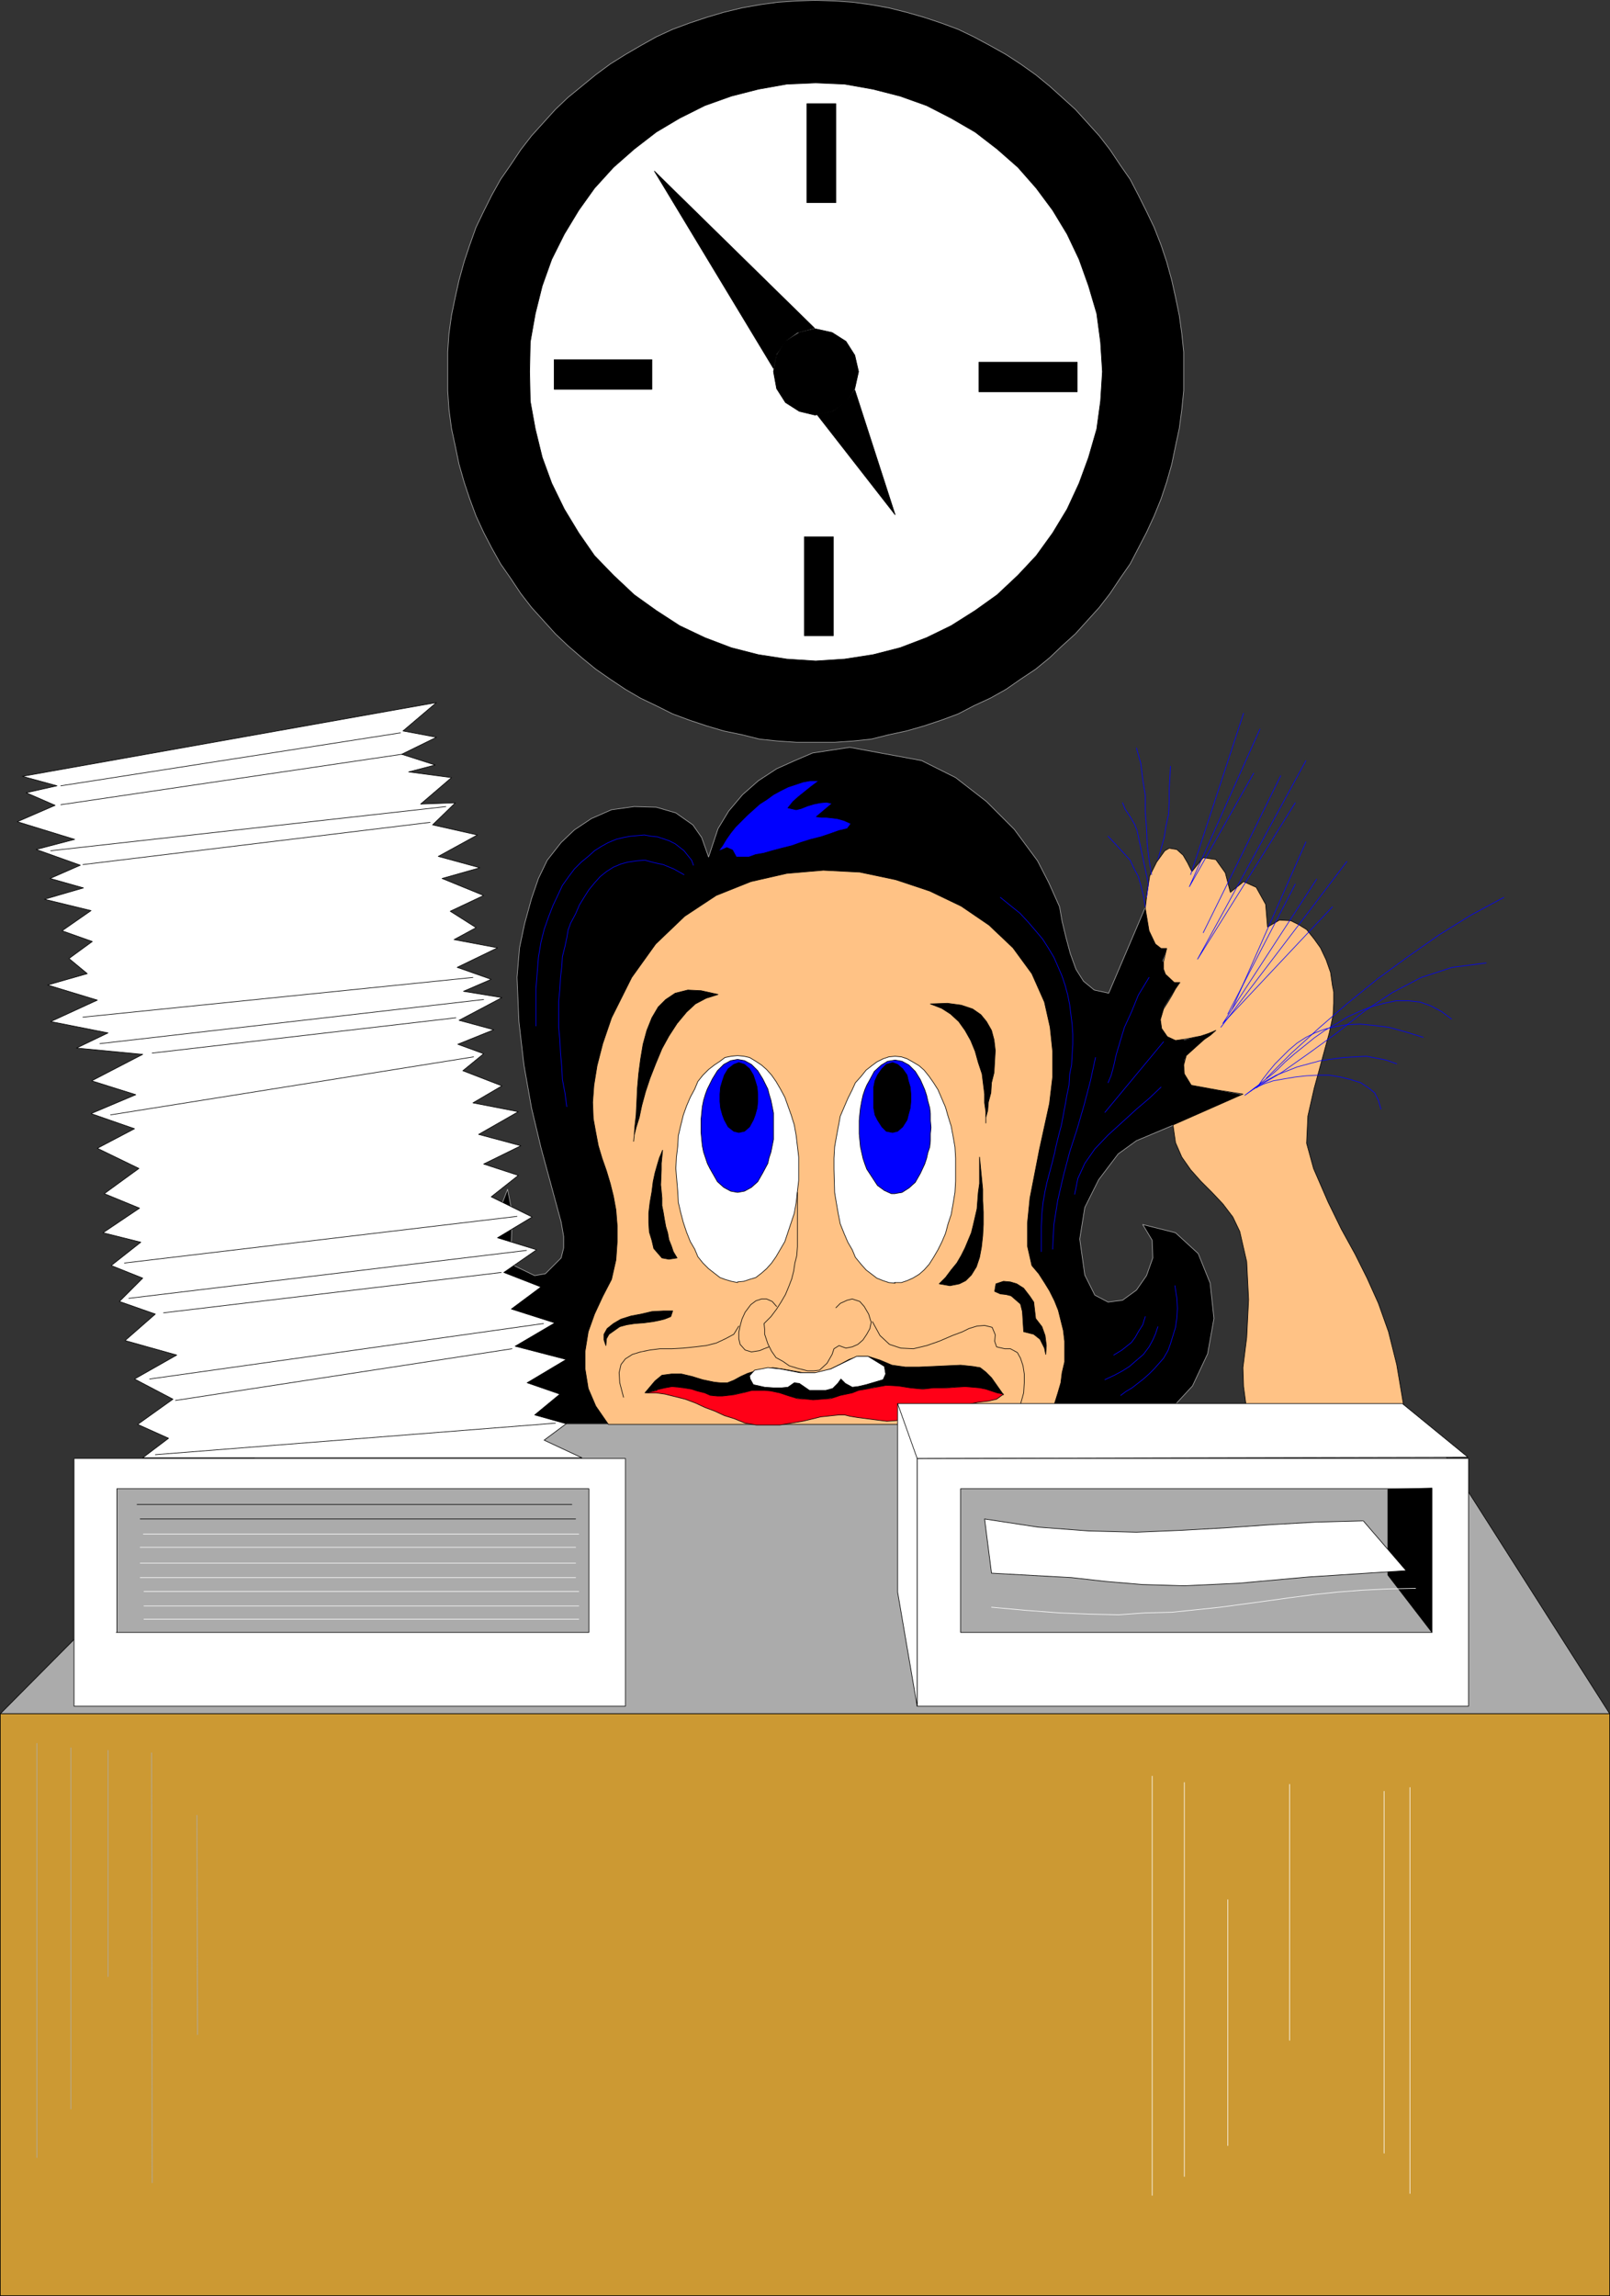 <?xml version="1.0" encoding="UTF-8" standalone="no"?>
<svg
   version="1.0"
   width="109.228mm"
   height="155.711mm"
   id="svg146"
   sodipodi:docname="Deadline Stress.wmf"
   xmlns:inkscape="http://www.inkscape.org/namespaces/inkscape"
   xmlns:sodipodi="http://sodipodi.sourceforge.net/DTD/sodipodi-0.dtd"
   xmlns="http://www.w3.org/2000/svg"
   xmlns:svg="http://www.w3.org/2000/svg">
  <rect width="100%" height="100%" fill="#333333" stroke="none"/>
  <sodipodi:namedview
     id="namedview146"
     pagecolor="#ffffff"
     bordercolor="#000000"
     borderopacity="0.25"
     inkscape:showpageshadow="2"
     inkscape:pageopacity="0.0"
     inkscape:pagecheckerboard="0"
     inkscape:deskcolor="#d1d1d1"
     inkscape:document-units="mm" />
  <defs
     id="defs1">
    <pattern
       id="WMFhbasepattern"
       patternUnits="userSpaceOnUse"
       width="6"
       height="6"
       x="0"
       y="0" />
  </defs>
  <path
     style="fill:#000000;fill-opacity:1;fill-rule:evenodd;stroke:none"
     d="m 119.163,353.642 -2.747,-3.717 -2.424,-4.201 -1.131,-4.686 v -5.817 l 1.131,-5.494 2.1,-5.333 2.747,-3.878 4.039,-4.04 4.686,-4.848 2.585,-6.787 1.131,5.817 v 3.232 l -0.162,4.04 -0.162,3.555 0.808,2.909 5.332,2.585 2.747,-0.485 4.039,-4.04 0.646,-2.585 v -2.909 l -0.646,-3.717 -5.17,-19.068 -2.424,-10.18 -1.939,-10.988 -1.293,-11.15 -0.485,-11.311 0.646,-7.595 1.293,-6.14 1.777,-6.464 1.777,-5.171 2.262,-4.686 3.555,-4.525 3.393,-3.232 4.363,-2.909 5.17,-2.262 5.817,-0.808 5.655,0.162 5.009,1.454 4.363,3.07 2.262,3.232 1.777,5.009 2.424,-7.272 2.747,-4.525 3.555,-4.201 4.039,-3.555 4.686,-3.07 4.686,-2.101 4.524,-1.939 9.533,-1.454 18.42,3.393 8.725,4.363 7.917,6.14 7.109,7.11 5.978,8.08 2.908,5.656 2.747,6.14 0.646,3.717 0.969,4.04 1.131,4.201 1.454,4.04 1.939,3.07 2.747,2.262 3.716,0.808 9.371,-21.976 2.585,7.433 3.07,3.07 -1.131,3.232 4.363,5.494 -4.039,6.464 5.17,8.241 8.402,-2.424 -5.655,4.525 -2.585,2.909 v 3.07 l 1.293,2.585 1.616,1.131 12.118,2.262 -12.118,5.333 -15.35,6.464 -4.686,3.393 -5.009,6.625 -3.555,7.11 -1.293,8.08 1.293,9.211 2.585,5.171 3.393,1.778 3.716,-0.485 3.555,-2.585 2.585,-3.717 1.616,-4.525 -0.162,-4.525 -2.424,-4.04 8.402,2.101 5.817,5.332 3.07,7.595 0.969,9.049 -1.616,9.049 -3.878,8.241 -5.978,6.464 -5.009,3.393 -166.909,-0.162 -5.494,-6.625 -3.232,-4.686 z"
     id="path1" />
  <path
     style="fill:none;stroke:#ababab;stroke-width:0.162px;stroke-linecap:round;stroke-linejoin:round;stroke-miterlimit:4;stroke-dasharray:none;stroke-opacity:1"
     d="m 119.163,353.642 -2.747,-3.717 -2.424,-4.201 -1.131,-4.686 v -5.817 l 1.131,-5.494 2.1,-5.333 2.747,-3.878 4.039,-4.04 4.686,-4.848 2.585,-6.787 1.131,5.817 v 3.232 l -0.162,4.04 -0.162,3.555 0.808,2.909 5.332,2.585 2.747,-0.485 4.039,-4.04 0.646,-2.585 v -2.909 l -0.646,-3.717 -5.17,-19.068 -2.424,-10.18 -1.939,-10.988 -1.293,-11.15 -0.485,-11.311 0.646,-7.595 1.293,-6.14 1.777,-6.464 1.777,-5.171 2.262,-4.686 3.555,-4.525 3.393,-3.232 4.363,-2.909 5.17,-2.262 5.817,-0.808 5.655,0.162 5.009,1.454 4.363,3.07 2.262,3.232 1.777,5.009 2.424,-7.272 2.747,-4.525 3.555,-4.201 4.039,-3.555 4.686,-3.07 4.686,-2.101 4.524,-1.939 9.533,-1.454 18.42,3.393 8.725,4.363 7.917,6.14 7.109,7.11 5.978,8.08 2.908,5.656 2.747,6.14 0.646,3.717 0.969,4.04 1.131,4.201 1.454,4.04 1.939,3.07 2.747,2.262 3.716,0.808 9.371,-21.976 2.585,7.433 3.07,3.07 -1.131,3.232 4.363,5.494 -4.039,6.464 5.17,8.241 8.402,-2.424 -5.655,4.525 -2.585,2.909 v 3.07 l 1.293,2.585 1.616,1.131 12.118,2.262 -12.118,5.333 -15.35,6.464 -4.686,3.393 -5.009,6.625 -3.555,7.11 -1.293,8.08 1.293,9.211 2.585,5.171 3.393,1.778 3.716,-0.485 3.555,-2.585 2.585,-3.717 1.616,-4.525 -0.162,-4.525 -2.424,-4.04 8.402,2.101 5.817,5.332 3.07,7.595 0.969,9.049 -1.616,9.049 -3.878,8.241 -5.978,6.464 -5.009,3.393 -166.909,-0.162 -5.494,-6.625 -3.232,-4.686 v 0"
     id="path2" />
  <path
     style="fill:#000000;fill-opacity:1;fill-rule:evenodd;stroke:none"
     d="m 208.999,190.274 h 5.009 l 4.686,-0.323 4.686,-0.485 4.524,-1.131 4.524,-0.97 4.524,-1.293 4.363,-1.454 4.363,-1.616 4.039,-2.101 4.201,-1.939 4.039,-2.262 3.716,-2.585 3.878,-2.585 3.555,-2.909 3.232,-3.07 3.393,-3.07 3.07,-3.393 3.07,-3.393 2.747,-3.555 2.585,-3.878 2.585,-3.717 2.1,-4.04 2.1,-4.04 1.939,-4.201 1.777,-4.363 1.454,-4.363 1.293,-4.525 0.969,-4.686 0.969,-4.525 0.646,-4.848 0.485,-4.848 v -4.848 -5.009 l -0.485,-4.686 -0.646,-4.686 -0.969,-4.686 -0.969,-4.363 -1.293,-4.686 -1.454,-4.363 -1.777,-4.525 -1.939,-4.04 -2.1,-4.201 -2.1,-4.04 -2.585,-3.717 -2.585,-3.878 -2.747,-3.555 -3.07,-3.393 -3.07,-3.393 -3.393,-3.07 -3.232,-2.909 -3.555,-2.909 -3.878,-2.747 -3.716,-2.424 -4.039,-2.262 -4.201,-2.262 -4.039,-1.939 -4.363,-1.616 -4.363,-1.454 -4.524,-1.293 -4.524,-1.131 -4.524,-0.808 -4.686,-0.646 -4.686,-0.323 -5.009,-0.162 -4.686,0.162 -4.847,0.323 -4.686,0.646 -4.524,0.808 -4.686,1.131 -4.363,1.293 -4.363,1.454 -4.363,1.616 -4.201,1.939 -4.039,2.262 -3.878,2.262 -3.878,2.424 -3.716,2.747 -3.555,2.909 -3.555,2.909 -3.232,3.07 -3.07,3.393 -3.07,3.393 -2.747,3.555 -2.585,3.878 -2.585,3.717 -2.262,4.04 -2.1,4.201 -1.939,4.04 -1.616,4.525 -1.454,4.363 -1.293,4.686 -0.969,4.363 -0.969,4.686 -0.646,4.686 -0.323,4.686 v 5.009 4.848 l 0.323,4.848 0.646,4.848 0.969,4.525 0.969,4.686 1.293,4.525 1.454,4.363 1.616,4.363 1.939,4.201 2.1,4.04 2.262,4.04 2.585,3.717 2.585,3.878 2.747,3.555 3.07,3.393 3.07,3.393 3.232,3.07 3.555,3.07 3.555,2.909 3.716,2.585 3.878,2.585 3.878,2.262 4.039,1.939 4.201,2.101 4.363,1.616 4.363,1.454 4.363,1.293 4.686,0.97 4.524,1.131 4.686,0.485 4.847,0.323 z"
     id="path3" />
  <path
     style="fill:none;stroke:#ababab;stroke-width:0.162px;stroke-linecap:round;stroke-linejoin:round;stroke-miterlimit:4;stroke-dasharray:none;stroke-opacity:1"
     d="m 208.999,190.274 h 5.009 l 4.686,-0.323 4.686,-0.485 4.524,-1.131 4.524,-0.97 4.524,-1.293 4.363,-1.454 4.363,-1.616 4.039,-2.101 4.201,-1.939 4.039,-2.262 3.716,-2.585 3.878,-2.585 3.555,-2.909 3.232,-3.07 3.393,-3.07 3.07,-3.393 3.07,-3.393 2.747,-3.555 2.585,-3.878 2.585,-3.717 2.1,-4.04 2.1,-4.04 1.939,-4.201 1.777,-4.363 1.454,-4.363 1.293,-4.525 0.969,-4.686 0.969,-4.525 0.646,-4.848 0.485,-4.848 v -4.848 -5.009 l -0.485,-4.686 -0.646,-4.686 -0.969,-4.686 -0.969,-4.363 -1.293,-4.686 -1.454,-4.363 -1.777,-4.525 -1.939,-4.04 -2.1,-4.201 -2.1,-4.04 -2.585,-3.717 -2.585,-3.878 -2.747,-3.555 -3.07,-3.393 -3.07,-3.393 -3.393,-3.07 -3.232,-2.909 -3.555,-2.909 -3.878,-2.747 -3.716,-2.424 -4.039,-2.262 -4.201,-2.262 -4.039,-1.939 -4.363,-1.616 -4.363,-1.454 -4.524,-1.293 -4.524,-1.131 -4.524,-0.808 -4.686,-0.646 -4.686,-0.323 -5.009,-0.162 -4.686,0.162 -4.847,0.323 -4.686,0.646 -4.524,0.808 -4.686,1.131 -4.363,1.293 -4.363,1.454 -4.363,1.616 -4.201,1.939 -4.039,2.262 -3.878,2.262 -3.878,2.424 -3.716,2.747 -3.555,2.909 -3.555,2.909 -3.232,3.07 -3.07,3.393 -3.07,3.393 -2.747,3.555 -2.585,3.878 -2.585,3.717 -2.262,4.04 -2.1,4.201 -1.939,4.04 -1.616,4.525 -1.454,4.363 -1.293,4.686 -0.969,4.363 -0.969,4.686 -0.646,4.686 -0.323,4.686 v 5.009 4.848 l 0.323,4.848 0.646,4.848 0.969,4.525 0.969,4.686 1.293,4.525 1.454,4.363 1.616,4.363 1.939,4.201 2.1,4.04 2.262,4.04 2.585,3.717 2.585,3.878 2.747,3.555 3.07,3.393 3.07,3.393 3.232,3.07 3.555,3.07 3.555,2.909 3.716,2.585 3.878,2.585 3.878,2.262 4.039,1.939 4.201,2.101 4.363,1.616 4.363,1.454 4.363,1.293 4.686,0.97 4.524,1.131 4.686,0.485 4.847,0.323 h 4.686 v 0"
     id="path4" />
  <path
     style="fill:#ffffff;fill-opacity:1;fill-rule:evenodd;stroke:none"
     d="m 209.161,169.428 7.433,-0.485 7.271,-1.131 6.948,-1.778 6.786,-2.585 6.301,-3.07 6.14,-3.878 5.655,-4.04 5.332,-5.009 4.686,-5.009 4.201,-5.817 3.716,-6.14 3.07,-6.625 2.424,-6.625 2.1,-7.272 0.969,-7.11 0.485,-7.595 -0.485,-7.595 -0.969,-7.272 -2.1,-7.11 -2.424,-6.787 -3.07,-6.464 -3.716,-6.14 -4.201,-5.656 -4.686,-5.333 -5.332,-4.686 -5.655,-4.363 -6.14,-3.555 -6.301,-3.232 -6.786,-2.424 -6.948,-1.778 -7.271,-1.293 -7.433,-0.323 -7.433,0.323 -7.271,1.293 -6.948,1.778 -6.786,2.424 -6.463,3.232 -5.978,3.555 -5.655,4.363 -5.332,4.686 -4.847,5.333 -4.039,5.656 -3.716,6.14 -3.232,6.464 -2.424,6.787 -1.777,7.11 -1.293,7.272 -0.162,7.595 0.162,7.595 1.293,7.11 1.777,7.272 2.424,6.625 3.232,6.625 3.716,6.14 4.039,5.817 4.847,5.009 5.332,5.009 5.655,4.04 5.978,3.878 6.463,3.07 6.786,2.585 6.948,1.778 7.271,1.131 7.433,0.485 z"
     id="path5" />
  <path
     style="fill:none;stroke:#000000;stroke-width:0.162px;stroke-linecap:round;stroke-linejoin:round;stroke-miterlimit:4;stroke-dasharray:none;stroke-opacity:1"
     d="m 209.161,169.428 7.433,-0.485 7.271,-1.131 6.948,-1.778 6.786,-2.585 6.301,-3.07 6.14,-3.878 5.655,-4.04 5.332,-5.009 4.686,-5.009 4.201,-5.817 3.716,-6.14 3.07,-6.625 2.424,-6.625 2.1,-7.272 0.969,-7.11 0.485,-7.595 -0.485,-7.595 -0.969,-7.272 -2.1,-7.11 -2.424,-6.787 -3.07,-6.464 -3.716,-6.14 -4.201,-5.656 -4.686,-5.333 -5.332,-4.686 -5.655,-4.363 -6.14,-3.555 -6.301,-3.232 -6.786,-2.424 -6.948,-1.778 -7.271,-1.293 -7.433,-0.323 -7.433,0.323 -7.271,1.293 -6.948,1.778 -6.786,2.424 -6.463,3.232 -5.978,3.555 -5.655,4.363 -5.332,4.686 -4.847,5.333 -4.039,5.656 -3.716,6.14 -3.232,6.464 -2.424,6.787 -1.777,7.11 -1.293,7.272 -0.162,7.595 0.162,7.595 1.293,7.11 1.777,7.272 2.424,6.625 3.232,6.625 3.716,6.14 4.039,5.817 4.847,5.009 5.332,5.009 5.655,4.04 5.978,3.878 6.463,3.07 6.786,2.585 6.948,1.778 7.271,1.131 7.433,0.485 v 0"
     id="path6" />
  <path
     style="fill:#000000;fill-opacity:1;fill-rule:evenodd;stroke:none"
     d="m 206.899,26.582 h 7.433 v 25.37 h -7.433 z"
     id="path7" />
  <path
     style="fill:none;stroke:#000000;stroke-width:0.162px;stroke-linecap:round;stroke-linejoin:round;stroke-miterlimit:4;stroke-dasharray:none;stroke-opacity:1"
     d="m 206.899,26.582 h 7.433 v 25.37 h -7.433 v -25.37 0"
     id="path8" />
  <path
     style="fill:#000000;fill-opacity:1;fill-rule:evenodd;stroke:none"
     d="m 206.253,137.595 h 7.433 v 25.37 h -7.433 z"
     id="path9" />
  <path
     style="fill:none;stroke:#000000;stroke-width:0.162px;stroke-linecap:round;stroke-linejoin:round;stroke-miterlimit:4;stroke-dasharray:none;stroke-opacity:1"
     d="m 206.253,137.595 h 7.433 v 25.37 h -7.433 v -25.37 0"
     id="path10" />
  <path
     style="fill:#000000;fill-opacity:1;fill-rule:evenodd;stroke:none"
     d="m 167.151,99.783 v -7.595 h -25.044 v 7.595 h 25.044 z"
     id="path11" />
  <path
     style="fill:none;stroke:#000000;stroke-width:0.162px;stroke-linecap:round;stroke-linejoin:round;stroke-miterlimit:4;stroke-dasharray:none;stroke-opacity:1"
     d="m 167.151,99.783 v -7.595 h -25.044 v 7.595 h 25.044 v 0"
     id="path12" />
  <path
     style="fill:#000000;fill-opacity:1;fill-rule:evenodd;stroke:none"
     d="m 276.215,100.429 v -7.595 h -25.206 v 7.595 h 25.206 z"
     id="path13" />
  <path
     style="fill:none;stroke:#000000;stroke-width:0.162px;stroke-linecap:round;stroke-linejoin:round;stroke-miterlimit:4;stroke-dasharray:none;stroke-opacity:1"
     d="m 276.215,100.429 v -7.595 h -25.206 v 7.595 h 25.206 v 0"
     id="path14" />
  <path
     style="fill:#000000;fill-opacity:1;fill-rule:evenodd;stroke:none"
     d="m 208.999,106.408 4.363,-0.97 3.555,-2.262 2.262,-3.555 0.969,-4.363 -0.969,-4.201 -2.262,-3.555 -3.555,-2.262 -4.363,-0.97 -4.039,0.97 -3.555,2.262 -2.262,3.555 -0.808,4.201 0.808,4.363 2.262,3.555 3.555,2.262 z"
     id="path15" />
  <path
     style="fill:none;stroke:#000000;stroke-width:0.162px;stroke-linecap:round;stroke-linejoin:round;stroke-miterlimit:4;stroke-dasharray:none;stroke-opacity:1"
     d="m 208.999,106.408 4.363,-0.97 3.555,-2.262 2.262,-3.555 0.969,-4.363 -0.969,-4.201 -2.262,-3.555 -3.555,-2.262 -4.363,-0.97 -4.039,0.97 -3.555,2.262 -2.262,3.555 -0.808,4.201 0.808,4.363 2.262,3.555 3.555,2.262 4.039,0.97 v 0"
     id="path16" />
  <path
     style="fill:#000000;fill-opacity:1;fill-rule:evenodd;stroke:none"
     d="m 209.484,106.246 20.036,25.693 -10.341,-31.995 -2.262,3.07 -3.393,2.424 -2.262,0.485 -1.777,0.323 z"
     id="path17" />
  <path
     style="fill:none;stroke:#000000;stroke-width:0.162px;stroke-linecap:round;stroke-linejoin:round;stroke-miterlimit:4;stroke-dasharray:none;stroke-opacity:1"
     d="m 209.484,106.246 20.036,25.693 -10.341,-31.995 -2.262,3.07 -3.393,2.424 -2.262,0.485 -1.777,0.323 v 0"
     id="path18" />
  <path
     style="fill:#000000;fill-opacity:1;fill-rule:evenodd;stroke:none"
     d="m 208.838,84.108 -41.04,-40.236 30.538,50.578 0.808,-3.717 2.585,-3.555 2.747,-1.939 z"
     id="path19" />
  <path
     style="fill:none;stroke:#000000;stroke-width:0.162px;stroke-linecap:round;stroke-linejoin:round;stroke-miterlimit:4;stroke-dasharray:none;stroke-opacity:1"
     d="m 208.838,84.108 -41.04,-40.236 30.538,50.578 0.808,-3.717 2.585,-3.555 2.747,-1.939 4.363,-1.131 v 0"
     id="path20" />
  <path
     style="fill:none;stroke:#000000;stroke-width:0.162px;stroke-linecap:round;stroke-linejoin:round;stroke-miterlimit:4;stroke-dasharray:none;stroke-opacity:1"
     d="m 208.999,180.093 4.201,-0.162 4.039,-0.323 3.878,-0.485 7.756,-1.616 3.716,-1.293 3.716,-1.293 3.878,-1.454 3.393,-1.778 3.393,-1.778 3.393,-2.101 3.232,-2.262 3.07,-2.262 3.07,-2.585 2.908,-2.585 2.908,-3.07 2.585,-2.909 2.424,-2.909 2.424,-3.232 2.1,-3.393 2.1,-3.393 2.1,-3.555 1.616,-3.717 1.939,-3.717 1.293,-3.878 1.293,-3.878 0.969,-4.04 0.969,-4.04 0.646,-4.201 0.485,-4.363 0.323,-4.201 0.323,-4.363 -0.323,-4.201 -0.323,-4.363 -0.485,-4.363 -0.646,-4.04 -0.969,-4.04 -0.969,-4.201 -1.293,-3.717 -1.293,-3.878 -1.939,-3.717 -1.616,-3.555 -2.1,-3.717 -2.1,-3.393 -2.1,-3.393 -2.424,-3.232 -2.424,-3.07 -2.585,-2.909 -2.908,-2.909 -2.908,-2.585 -3.07,-2.585 -3.07,-2.424 -3.232,-2.101 -3.393,-2.262 -3.393,-1.616 -3.393,-1.939 -3.878,-1.454 -3.716,-1.293 -3.716,-1.131 -3.716,-0.97 -7.917,-1.293 -4.039,-0.323 -4.201,-0.162 -3.878,0.162 -4.201,0.323 -3.878,0.646 -3.878,0.646 -4.039,0.97 -3.716,1.131 -3.716,1.293 -3.555,1.454 -3.555,1.939 -3.555,1.616 -3.232,2.262 -3.232,2.101 -3.232,2.424 -3.07,2.585 -2.908,2.585 -2.585,2.909 -2.747,2.909 -2.585,3.07 -2.424,3.232 -2.262,3.393 -2.1,3.393 -1.939,3.717 -1.616,3.555 -1.616,3.717 -1.454,3.878 -1.293,3.717 -0.969,4.201 -0.969,4.04 -0.969,4.04 -0.323,4.363 -0.323,4.363 v 4.201 4.363 l 0.323,4.201 0.323,4.363 0.969,4.201 0.969,4.04 0.969,4.04 1.293,3.878 1.454,3.878 1.616,3.717 1.616,3.717 1.939,3.555 2.1,3.393 2.262,3.393 2.424,3.232 2.585,2.909 2.747,2.909 2.585,3.07 2.908,2.585 3.07,2.585 3.232,2.262 3.232,2.262 3.232,2.101 3.555,1.778 3.555,1.778 3.555,1.454 3.716,1.293 3.716,1.293 4.039,0.97 3.878,0.646 3.878,0.485 4.201,0.323 3.878,0.162"
     id="path21" />
  <path
     style="fill:#ababab;fill-opacity:1;fill-rule:evenodd;stroke:none"
     d="m 73.921,364.954 h 291.484 l 47.342,74.332 H 0.081 Z"
     id="path22" />
  <path
     style="fill:none;stroke:#000000;stroke-width:0.162px;stroke-linecap:round;stroke-linejoin:round;stroke-miterlimit:4;stroke-dasharray:none;stroke-opacity:1"
     d="m 73.921,364.954 h 291.484 l 47.342,74.332 H 0.081 L 73.921,364.954 v 0"
     id="path23" />
  <path
     style="fill:#cc9933;fill-opacity:1;fill-rule:evenodd;stroke:none"
     d="M 0.081,439.285 H 412.748 v 149.149 H 0.081 v -149.149 z"
     id="path24" />
  <path
     style="fill:none;stroke:#000000;stroke-width:0.162px;stroke-linecap:round;stroke-linejoin:round;stroke-miterlimit:4;stroke-dasharray:none;stroke-opacity:1"
     d="M 0.081,439.285 H 412.748 v 149.149 H 0.081 v -149.149 0"
     id="path25" />
  <path
     style="fill:none;stroke:#ababab;stroke-width:0.162px;stroke-linecap:round;stroke-linejoin:round;stroke-miterlimit:4;stroke-dasharray:none;stroke-opacity:1"
     d="M 9.452,446.88 V 553.046"
     id="path26" />
  <path
     style="fill:none;stroke:#ababab;stroke-width:0.162px;stroke-linecap:round;stroke-linejoin:round;stroke-miterlimit:4;stroke-dasharray:none;stroke-opacity:1"
     d="m 18.177,448.011 v 92.592"
     id="path27" />
  <path
     style="fill:none;stroke:#ababab;stroke-width:0.162px;stroke-linecap:round;stroke-linejoin:round;stroke-miterlimit:4;stroke-dasharray:none;stroke-opacity:1"
     d="m 27.71,448.658 v 58.011"
     id="path28" />
  <path
     style="fill:none;stroke:#ababab;stroke-width:0.162px;stroke-linecap:round;stroke-linejoin:round;stroke-miterlimit:4;stroke-dasharray:none;stroke-opacity:1"
     d="m 38.859,449.304 0.162,110.205"
     id="path29" />
  <path
     style="fill:none;stroke:#ababab;stroke-width:0.162px;stroke-linecap:round;stroke-linejoin:round;stroke-miterlimit:4;stroke-dasharray:none;stroke-opacity:1"
     d="m 50.493,465.302 0.162,56.234"
     id="path30" />
  <path
     style="fill:#ffc285;fill-opacity:1;fill-rule:evenodd;stroke:none"
     d="m 264.582,324.394 -1.131,-5.009 v -5.817 l 0.646,-6.464 2.424,-12.443 2.585,-11.796 0.808,-6.787 v -6.625 l -0.646,-6.14 -1.454,-6.464 -3.232,-7.272 -4.847,-6.625 -6.14,-5.817 -7.109,-4.848 -8.079,-3.878 -8.725,-2.909 -9.21,-1.939 -9.371,-0.485 -9.371,0.808 -9.21,2.101 -8.887,3.555 -8.079,5.333 -7.433,7.11 -6.14,8.564 -5.17,10.342 -2.262,6.625 -1.454,5.656 -0.808,5.009 -0.323,4.363 0.162,4.201 0.646,3.555 0.646,3.393 0.969,3.232 1.131,3.232 0.969,3.232 0.808,3.232 0.646,3.555 0.323,4.04 v 4.04 l -0.323,4.686 -1.131,5.009 -2.262,4.363 -2.1,4.525 -1.616,4.525 -0.808,5.009 v 4.525 l 0.808,5.009 1.939,4.525 3.232,4.686 h 111.973 l 1.293,-2.747 1.131,-2.585 0.808,-2.585 0.808,-2.747 0.323,-2.585 0.646,-2.747 v -2.747 -2.585 l -0.323,-2.747 -0.646,-2.585 -0.646,-2.585 -0.969,-2.424 -1.293,-2.585 -1.293,-2.101 -1.454,-2.262 -1.777,-2.101 z"
     id="path31" />
  <path
     style="fill:none;stroke:#000000;stroke-width:0.162px;stroke-linecap:round;stroke-linejoin:round;stroke-miterlimit:4;stroke-dasharray:none;stroke-opacity:1"
     d="m 264.582,324.394 -1.131,-5.009 v -5.817 l 0.646,-6.464 2.424,-12.443 2.585,-11.796 0.808,-6.787 v -6.625 l -0.646,-6.14 -1.454,-6.464 -3.232,-7.272 -4.847,-6.625 -6.14,-5.817 -7.109,-4.848 -8.079,-3.878 -8.725,-2.909 -9.21,-1.939 -9.371,-0.485 -9.371,0.808 -9.21,2.101 -8.887,3.555 -8.079,5.333 -7.433,7.11 -6.14,8.564 -5.17,10.342 -2.262,6.625 -1.454,5.656 -0.808,5.009 -0.323,4.363 0.162,4.201 0.646,3.555 0.646,3.393 0.969,3.232 1.131,3.232 0.969,3.232 0.808,3.232 0.646,3.555 0.323,4.04 v 4.04 l -0.323,4.686 -1.131,5.009 -2.262,4.363 -2.1,4.525 -1.616,4.525 -0.808,5.009 v 4.525 l 0.808,5.009 1.939,4.525 3.232,4.686 h 111.973 l 1.293,-2.747 1.131,-2.585 0.808,-2.585 0.808,-2.747 0.323,-2.585 0.646,-2.747 v -2.747 -2.585 l -0.323,-2.747 -0.646,-2.585 -0.646,-2.585 -0.969,-2.424 -1.293,-2.585 -1.293,-2.101 -1.454,-2.262 -1.777,-2.101 v 0"
     id="path32" />
  <path
     style="fill:#ffffff;fill-opacity:1;fill-rule:evenodd;stroke:none"
     d="m 189.126,328.596 1.616,-0.162 1.454,-0.485 1.616,-0.485 1.454,-1.131 1.293,-1.131 1.293,-1.454 1.131,-1.616 1.131,-1.939 1.131,-1.939 0.808,-2.424 0.808,-2.424 0.808,-2.424 0.485,-2.747 0.323,-2.909 0.323,-2.747 v -5.979 l -0.323,-2.747 -0.323,-2.747 -0.485,-2.747 -0.808,-2.585 -0.808,-2.262 -0.808,-2.262 -1.131,-2.101 -1.131,-1.939 -1.131,-1.616 -1.293,-1.454 -1.293,-1.131 -1.454,-0.97 -1.616,-0.97 -1.454,-0.323 -1.616,-0.162 -1.616,0.162 -1.616,0.323 -1.293,0.97 -1.454,0.97 -1.454,1.131 -1.454,1.454 -1.293,1.616 -0.808,1.939 -1.131,2.101 -0.969,2.262 -0.808,2.262 -0.646,2.585 -0.646,2.747 -0.162,2.747 -0.323,2.747 -0.162,2.909 0.485,5.817 0.162,2.909 0.646,2.747 0.646,2.424 0.808,2.424 0.969,2.424 1.131,1.939 0.808,1.939 1.293,1.616 1.454,1.454 1.454,1.131 1.454,1.131 1.293,0.485 1.616,0.485 1.616,0.323 v 0 z"
     id="path33" />
  <path
     style="fill:none;stroke:#000000;stroke-width:0.162px;stroke-linecap:round;stroke-linejoin:round;stroke-miterlimit:4;stroke-dasharray:none;stroke-opacity:1"
     d="m 189.126,328.596 1.616,-0.162 1.454,-0.485 1.616,-0.485 1.454,-1.131 1.293,-1.131 1.293,-1.454 1.131,-1.616 1.131,-1.939 1.131,-1.939 0.808,-2.424 0.808,-2.424 0.808,-2.424 0.485,-2.747 0.323,-2.909 0.323,-2.747 v -5.979 l -0.323,-2.747 -0.323,-2.747 -0.485,-2.747 -0.808,-2.585 -0.808,-2.262 -0.808,-2.262 -1.131,-2.101 -1.131,-1.939 -1.131,-1.616 -1.293,-1.454 -1.293,-1.131 -1.454,-0.97 -1.616,-0.97 -1.454,-0.323 -1.616,-0.162 -1.616,0.162 -1.616,0.323 -1.293,0.97 -1.454,0.97 -1.454,1.131 -1.454,1.454 -1.293,1.616 -0.808,1.939 -1.131,2.101 -0.969,2.262 -0.808,2.262 -0.646,2.585 -0.646,2.747 -0.162,2.747 -0.323,2.747 -0.162,2.909 0.485,5.817 0.162,2.909 0.646,2.747 0.646,2.424 0.808,2.424 0.969,2.424 1.131,1.939 0.808,1.939 1.293,1.616 1.454,1.454 1.454,1.131 1.454,1.131 1.293,0.485 1.616,0.485 1.616,0.323 v 0"
     id="path34" />
  <path
     style="fill:#0000ff;fill-opacity:1;fill-rule:evenodd;stroke:none"
     d="m 189.126,305.65 1.777,-0.323 1.777,-0.97 1.616,-1.454 1.293,-2.262 1.293,-2.424 0.323,-1.454 0.485,-1.454 0.323,-1.616 0.323,-1.616 v -1.778 -1.616 -1.778 -1.616 l -0.323,-1.616 -0.323,-1.616 -0.485,-1.616 -0.323,-1.293 -0.646,-1.293 -0.646,-1.293 -1.293,-2.101 -1.616,-1.616 -1.777,-0.97 -1.777,-0.323 -1.777,0.323 -1.777,0.97 -1.616,1.616 -1.293,2.101 -0.646,1.293 -0.646,1.293 -0.485,1.293 -0.485,1.616 -0.323,1.616 -0.162,1.616 -0.162,1.616 v 1.778 1.616 l 0.162,1.778 0.162,1.616 0.323,1.616 0.485,1.454 0.485,1.454 0.646,1.293 1.939,3.393 1.616,1.454 1.777,0.97 z"
     id="path35" />
  <path
     style="fill:none;stroke:#000000;stroke-width:0.162px;stroke-linecap:round;stroke-linejoin:round;stroke-miterlimit:4;stroke-dasharray:none;stroke-opacity:1"
     d="m 189.126,305.65 1.777,-0.323 1.777,-0.97 1.616,-1.454 1.293,-2.262 1.293,-2.424 0.323,-1.454 0.485,-1.454 0.323,-1.616 0.323,-1.616 v -1.778 -1.616 -1.778 -1.616 l -0.323,-1.616 -0.323,-1.616 -0.485,-1.616 -0.323,-1.293 -0.646,-1.293 -0.646,-1.293 -1.293,-2.101 -1.616,-1.616 -1.777,-0.97 -1.777,-0.323 -1.777,0.323 -1.777,0.97 -1.616,1.616 -1.293,2.101 -0.646,1.293 -0.646,1.293 -0.485,1.293 -0.485,1.616 -0.323,1.616 -0.162,1.616 -0.162,1.616 v 1.778 1.616 l 0.162,1.778 0.162,1.616 0.323,1.616 0.485,1.454 0.485,1.454 0.646,1.293 1.939,3.393 1.616,1.454 1.777,0.97 1.777,0.323 v 0"
     id="path36" />
  <path
     style="fill:#000000;fill-opacity:1;fill-rule:evenodd;stroke:none"
     d="m 189.449,290.298 1.454,-0.323 1.293,-1.131 0.969,-1.778 0.485,-1.293 0.485,-1.778 0.162,-1.616 v -1.939 l -0.162,-1.778 -0.485,-1.616 -0.485,-1.454 -0.969,-1.616 -1.293,-1.131 -1.454,-0.485 -1.293,0.485 -1.454,1.131 -0.969,1.616 -0.485,1.454 -0.485,1.616 -0.162,1.778 v 1.939 l 0.162,1.616 0.485,1.778 0.485,1.293 0.969,1.778 1.454,1.131 1.293,0.323 z"
     id="path37" />
  <path
     style="fill:none;stroke:#000000;stroke-width:0.162px;stroke-linecap:round;stroke-linejoin:round;stroke-miterlimit:4;stroke-dasharray:none;stroke-opacity:1"
     d="m 189.449,290.298 1.454,-0.323 1.293,-1.131 0.969,-1.778 0.485,-1.293 0.485,-1.778 0.162,-1.616 v -1.939 l -0.162,-1.778 -0.485,-1.616 -0.485,-1.454 -0.969,-1.616 -1.293,-1.131 -1.454,-0.485 -1.293,0.485 -1.454,1.131 -0.969,1.616 -0.485,1.454 -0.485,1.616 -0.162,1.778 v 1.939 l 0.162,1.616 0.485,1.778 0.485,1.293 0.969,1.778 1.454,1.131 1.293,0.323 v 0"
     id="path38" />
  <path
     style="fill:#ffffff;fill-opacity:1;fill-rule:evenodd;stroke:none"
     d="m 229.358,328.757 h 1.777 l 1.454,-0.485 1.454,-0.646 1.616,-0.97 1.293,-1.131 1.293,-1.454 1.131,-1.778 1.131,-1.939 0.969,-1.939 0.969,-2.262 0.646,-2.424 0.808,-2.424 0.485,-2.747 0.485,-2.909 0.162,-2.909 v -5.817 l -0.162,-2.909 -0.485,-2.747 -0.485,-2.585 -0.808,-2.585 -0.646,-2.262 -0.969,-2.262 -0.969,-2.262 -1.131,-1.778 -1.131,-1.616 -1.293,-1.616 -1.293,-1.131 -1.616,-0.97 -1.454,-0.808 -1.454,-0.485 -1.616,-0.162 -1.616,0.162 -1.454,0.485 -1.616,0.808 -1.293,0.97 -1.454,1.131 -1.293,1.616 -1.454,1.616 -0.808,1.778 -1.131,2.262 -0.969,2.262 -0.969,2.262 -0.485,2.585 -0.485,2.585 -0.485,2.747 -0.162,2.909 v 2.747 l 0.162,5.979 0.485,2.909 0.485,2.747 0.485,2.424 0.969,2.424 0.969,2.262 1.131,1.939 0.808,1.939 1.454,1.778 1.293,1.454 2.747,2.101 1.616,0.646 1.454,0.485 1.616,0.162 v 0 z"
     id="path39" />
  <path
     style="fill:none;stroke:#000000;stroke-width:0.162px;stroke-linecap:round;stroke-linejoin:round;stroke-miterlimit:4;stroke-dasharray:none;stroke-opacity:1"
     d="m 229.358,328.757 h 1.777 l 1.454,-0.485 1.454,-0.646 1.616,-0.97 1.293,-1.131 1.293,-1.454 1.131,-1.778 1.131,-1.939 0.969,-1.939 0.969,-2.262 0.646,-2.424 0.808,-2.424 0.485,-2.747 0.485,-2.909 0.162,-2.909 v -5.817 l -0.162,-2.909 -0.485,-2.747 -0.485,-2.585 -0.808,-2.585 -0.646,-2.262 -0.969,-2.262 -0.969,-2.262 -1.131,-1.778 -1.131,-1.616 -1.293,-1.616 -1.293,-1.131 -1.616,-0.97 -1.454,-0.808 -1.454,-0.485 -1.616,-0.162 -1.616,0.162 -1.454,0.485 -1.616,0.808 -1.293,0.97 -1.454,1.131 -1.293,1.616 -1.454,1.616 -0.808,1.778 -1.131,2.262 -0.969,2.262 -0.969,2.262 -0.485,2.585 -0.485,2.585 -0.485,2.747 -0.162,2.909 v 2.747 l 0.162,5.979 0.485,2.909 0.485,2.747 0.485,2.424 0.969,2.424 0.969,2.262 1.131,1.939 0.808,1.939 1.454,1.778 1.293,1.454 2.747,2.101 1.616,0.646 1.454,0.485 1.616,0.162 v 0"
     id="path40" />
  <path
     style="fill:#0000ff;fill-opacity:1;fill-rule:evenodd;stroke:none"
     d="m 229.358,305.973 1.939,-0.323 1.777,-1.131 1.616,-1.454 1.293,-2.262 1.131,-2.424 0.485,-1.454 0.323,-1.454 0.485,-1.454 0.162,-1.616 v -1.778 l 0.162,-1.616 -0.162,-1.778 v -1.778 l -0.162,-1.454 -0.485,-1.778 -0.323,-1.454 -0.485,-1.454 -0.485,-1.131 -0.646,-1.454 -1.293,-2.101 -1.616,-1.616 -1.777,-0.97 -1.777,-0.323 -1.939,0.323 -1.616,0.97 -1.777,1.616 -1.131,2.101 -0.808,1.454 -0.485,1.131 -0.485,1.454 -0.323,1.454 -0.323,1.778 -0.162,1.454 -0.162,1.778 v 1.778 1.616 l 0.162,1.778 0.162,1.616 0.323,1.454 0.323,1.454 0.485,1.454 0.485,1.293 2.747,4.201 1.777,1.293 1.777,0.808 h 0.969 v 0 z"
     id="path41" />
  <path
     style="fill:none;stroke:#000000;stroke-width:0.162px;stroke-linecap:round;stroke-linejoin:round;stroke-miterlimit:4;stroke-dasharray:none;stroke-opacity:1"
     d="m 229.358,305.973 1.939,-0.323 1.777,-1.131 1.616,-1.454 1.293,-2.262 1.131,-2.424 0.485,-1.454 0.323,-1.454 0.485,-1.454 0.162,-1.616 v -1.778 l 0.162,-1.616 -0.162,-1.778 v -1.778 l -0.162,-1.454 -0.485,-1.778 -0.323,-1.454 -0.485,-1.454 -0.485,-1.131 -0.646,-1.454 -1.293,-2.101 -1.616,-1.616 -1.777,-0.97 -1.777,-0.323 -1.939,0.323 -1.616,0.97 -1.777,1.616 -1.131,2.101 -0.808,1.454 -0.485,1.131 -0.485,1.454 -0.323,1.454 -0.323,1.778 -0.162,1.454 -0.162,1.778 v 1.778 1.616 l 0.162,1.778 0.162,1.616 0.323,1.454 0.323,1.454 0.485,1.454 0.485,1.293 2.747,4.201 1.777,1.293 1.777,0.808 h 0.969 v 0"
     id="path42" />
  <path
     style="fill:none;stroke:#000000;stroke-width:0.162px;stroke-linecap:round;stroke-linejoin:round;stroke-miterlimit:4;stroke-dasharray:none;stroke-opacity:1"
     d="m 204.475,305.65 v 2.424 2.424 2.101 2.424 2.262 2.262 l -0.162,2.262 -0.485,1.939 -0.323,2.101 -0.485,1.939 -0.808,2.101 -0.808,1.939 -1.131,1.939 -1.131,1.778 -1.454,1.939 -1.777,1.778 0.162,1.454 v 1.293 l 0.808,2.424 0.969,1.939 1.131,1.616 1.777,0.97 1.616,1.131 2.1,0.646 2.585,0.646 h 1.616 l 1.454,-0.162 1.939,-1.778 1.293,-2.262 0.485,-1.454 1.293,-0.808 1.777,0.646 1.616,-0.323 1.454,-0.646 1.293,-1.131 0.969,-1.454 0.808,-1.454 0.323,-1.616 -0.646,-2.101 -1.131,-1.939 -1.131,-1.293 -1.939,-0.646 -1.293,0.323 -1.777,0.808 -1.131,1.131"
     id="path43" />
  <path
     style="fill:none;stroke:#000000;stroke-width:0.162px;stroke-linecap:round;stroke-linejoin:round;stroke-miterlimit:4;stroke-dasharray:none;stroke-opacity:1"
     d="m 199.143,334.898 -1.131,-1.293 -1.454,-0.646 h -1.293 l -1.454,0.485 -1.293,0.97 -1.454,1.939 -0.808,1.778 -0.485,1.778 -0.323,1.616 v 1.616 l 0.323,1.454 1.293,1.454 1.616,0.485 2.1,-0.323 1.131,-0.485 1.293,-0.485"
     id="path44" />
  <path
     style="fill:none;stroke:#000000;stroke-width:0.162px;stroke-linecap:round;stroke-linejoin:round;stroke-miterlimit:4;stroke-dasharray:none;stroke-opacity:1"
     d="m 189.449,339.907 -1.293,2.101 -2.1,1.131 -2.424,1.131 -2.585,0.646 -2.747,0.323 -3.07,0.323 -2.908,0.162 h -3.07 l -2.585,0.323 -2.424,0.485 -2.1,0.646 -1.777,1.131 -1.131,1.454 -0.485,2.101 0.162,2.585 0.969,3.717"
     id="path45" />
  <path
     style="fill:none;stroke:#000000;stroke-width:0.162px;stroke-linecap:round;stroke-linejoin:round;stroke-miterlimit:4;stroke-dasharray:none;stroke-opacity:1"
     d="m 223.703,338.776 1.939,3.555 2.424,2.262 2.908,0.97 3.232,0.162 3.393,-0.808 3.232,-1.131 3.393,-1.454 2.585,-0.97 1.616,-0.808 2.1,-0.646 1.939,-0.162 1.939,0.485 0.808,1.939 -0.162,1.616 0.485,1.454 2.1,0.485 h 1.454 l 1.777,0.97 0.808,1.454 0.646,1.939 0.323,2.101 v 2.262 l -0.162,2.585 -0.808,2.909 -1.454,3.07"
     id="path46" />
  <path
     style="fill:#000000;fill-opacity:1;fill-rule:evenodd;stroke:none"
     d="m 268.137,347.179 -0.323,-1.616 -1.131,-2.262 -1.616,-1.293 -2.585,-0.646 -0.323,-5.171 -0.485,-1.939 -2.424,-2.101 -1.293,-0.323 -1.454,-0.162 -1.454,-0.646 0.323,-1.939 1.939,-0.646 1.777,0.162 1.616,0.485 1.777,1.131 1.616,2.101 0.969,1.454 0.485,4.201 1.616,2.101 0.808,2.262 0.162,1.293 0.162,1.293 z"
     id="path47" />
  <path
     style="fill:none;stroke:#000000;stroke-width:0.162px;stroke-linecap:round;stroke-linejoin:round;stroke-miterlimit:4;stroke-dasharray:none;stroke-opacity:1"
     d="m 268.137,347.179 -0.323,-1.616 -1.131,-2.262 -1.616,-1.293 -2.585,-0.646 -0.323,-5.171 -0.485,-1.939 -2.424,-2.101 -1.293,-0.323 -1.454,-0.162 -1.454,-0.646 0.323,-1.939 1.939,-0.646 1.777,0.162 1.616,0.485 1.777,1.131 1.616,2.101 0.969,1.454 0.485,4.201 1.616,2.101 0.808,2.262 0.162,1.293 0.162,1.293 -0.162,2.262 v 0"
     id="path48" />
  <path
     style="fill:#000000;fill-opacity:1;fill-rule:evenodd;stroke:none"
     d="m 155.356,344.916 0.162,-1.778 0.646,-1.131 2.747,-1.939 1.777,-0.485 2.1,-0.323 2.262,-0.162 2.424,-0.323 1.616,-0.323 1.293,-0.323 1.616,-0.646 0.485,-1.454 h -2.424 l -2.908,0.162 -2.747,0.646 -2.585,0.485 -2.585,0.808 -1.939,1.131 -1.616,1.293 -0.808,1.454 v 1.454 l 0.485,1.454 z"
     id="path49" />
  <path
     style="fill:none;stroke:#000000;stroke-width:0.162px;stroke-linecap:round;stroke-linejoin:round;stroke-miterlimit:4;stroke-dasharray:none;stroke-opacity:1"
     d="m 155.356,344.916 0.162,-1.778 0.646,-1.131 2.747,-1.939 1.777,-0.485 2.1,-0.323 2.262,-0.162 2.424,-0.323 1.616,-0.323 1.293,-0.323 1.616,-0.646 0.485,-1.454 h -2.424 l -2.908,0.162 -2.747,0.646 -2.585,0.485 -2.585,0.808 -1.939,1.131 -1.616,1.293 -0.808,1.454 v 1.454 l 0.485,1.454 v 0"
     id="path50" />
  <path
     style="fill:#000000;fill-opacity:1;fill-rule:evenodd;stroke:none"
     d="m 169.898,294.823 -0.162,1.778 -0.162,1.616 v 1.616 l -0.162,3.878 0.162,1.616 0.162,1.778 v 1.939 l 0.323,1.616 0.323,1.939 0.323,1.778 0.485,1.616 0.323,1.778 0.646,1.616 0.485,1.454 0.969,1.616 -2.1,0.323 -1.777,-0.323 -2.1,-2.424 -0.485,-2.101 -0.646,-2.101 -0.162,-2.424 v -2.424 l 0.323,-2.747 0.485,-2.747 0.323,-2.585 0.485,-2.262 0.646,-2.262 0.485,-1.616 0.485,-1.131 z"
     id="path51" />
  <path
     style="fill:none;stroke:#000000;stroke-width:0.162px;stroke-linecap:round;stroke-linejoin:round;stroke-miterlimit:4;stroke-dasharray:none;stroke-opacity:1"
     d="m 169.898,294.823 -0.162,1.778 -0.162,1.616 v 1.616 l -0.162,3.878 0.162,1.616 0.162,1.778 v 1.939 l 0.323,1.616 0.323,1.939 0.323,1.778 0.485,1.616 0.323,1.778 0.646,1.616 0.485,1.454 0.969,1.616 -2.1,0.323 -1.777,-0.323 -2.1,-2.424 -0.485,-2.101 -0.646,-2.101 -0.162,-2.424 v -2.424 l 0.323,-2.747 0.485,-2.747 0.323,-2.585 0.485,-2.262 0.646,-2.262 0.485,-1.616 0.485,-1.131 0.323,-0.808 v 0"
     id="path52" />
  <path
     style="fill:#000000;fill-opacity:1;fill-rule:evenodd;stroke:none"
     d="m 251.171,296.6 v 6.787 l -0.323,2.262 -0.162,2.101 -0.162,2.101 -0.485,2.101 -0.485,2.101 -0.485,1.939 -0.808,1.939 -0.808,1.939 -0.969,1.939 -1.131,1.939 -1.454,1.778 -1.454,1.939 -1.616,1.616 2.747,0.485 2.424,-0.485 1.616,-0.808 1.454,-1.454 1.293,-2.101 0.808,-2.424 0.485,-2.585 0.323,-2.909 0.162,-2.909 v -3.232 l -0.162,-2.909 v -2.909 l -0.808,-8.241 z"
     id="path53" />
  <path
     style="fill:none;stroke:#000000;stroke-width:0.162px;stroke-linecap:round;stroke-linejoin:round;stroke-miterlimit:4;stroke-dasharray:none;stroke-opacity:1"
     d="m 251.171,296.6 v 6.787 l -0.323,2.262 -0.162,2.101 -0.162,2.101 -0.485,2.101 -0.485,2.101 -0.485,1.939 -0.808,1.939 -0.808,1.939 -0.969,1.939 -1.131,1.939 -1.454,1.778 -1.454,1.939 -1.616,1.616 2.747,0.485 2.424,-0.485 1.616,-0.808 1.454,-1.454 1.293,-2.101 0.808,-2.424 0.485,-2.585 0.323,-2.909 0.162,-2.909 v -3.232 l -0.162,-2.909 v -2.909 l -0.808,-8.241 v 0"
     id="path54" />
  <path
     style="fill:#000000;fill-opacity:1;fill-rule:evenodd;stroke:none"
     d="m 165.374,357.036 2.585,-3.07 1.777,-1.454 2.424,-0.323 h 2.585 l 2.747,0.646 2.585,0.808 3.07,0.646 1.616,0.162 h 1.777 l 1.616,-0.646 1.777,-0.97 1.777,-0.808 2.1,-0.646 2.1,-0.485 2.262,-0.323 2.262,0.323 5.494,0.97 h 4.039 l 3.07,-0.97 2.585,-1.293 2.1,-1.131 2.262,-0.808 h 2.585 l 3.07,0.97 3.07,1.293 3.393,0.485 h 3.555 l 3.716,-0.162 3.393,-0.162 3.555,-0.162 3.07,0.323 1.939,0.323 1.454,1.131 1.454,1.454 3.07,4.363 -3.878,-1.131 -2.262,-0.646 -2.585,-0.162 -2.262,-0.162 -2.585,0.162 -2.262,0.162 -2.585,0.162 h -2.585 -2.424 l -2.424,-0.485 -4.039,-0.323 -3.555,0.485 -3.393,0.808 -3.393,1.131 -4.039,0.808 -4.039,0.485 -4.686,-0.485 -5.817,-1.454 -2.262,-0.485 h -2.1 l -2.1,0.162 -2.262,0.485 -2.1,0.485 -2.1,0.323 h -1.939 l -1.939,-0.323 -2.908,-0.97 -2.262,-0.646 -1.939,-0.323 -1.454,-0.162 -1.616,0.162 -1.777,0.323 -1.939,0.485 -2.424,0.646 z"
     id="path55" />
  <path
     style="fill:none;stroke:#000000;stroke-width:0.162px;stroke-linecap:round;stroke-linejoin:round;stroke-miterlimit:4;stroke-dasharray:none;stroke-opacity:1"
     d="m 165.374,357.036 2.585,-3.07 1.777,-1.454 2.424,-0.323 h 2.585 l 2.747,0.646 2.585,0.808 3.07,0.646 1.616,0.162 h 1.777 l 1.616,-0.646 1.777,-0.97 1.777,-0.808 2.1,-0.646 2.1,-0.485 2.262,-0.323 2.262,0.323 5.494,0.97 h 4.039 l 3.07,-0.97 2.585,-1.293 2.1,-1.131 2.262,-0.808 h 2.585 l 3.07,0.97 3.07,1.293 3.393,0.485 h 3.555 l 3.716,-0.162 3.393,-0.162 3.555,-0.162 3.07,0.323 1.939,0.323 1.454,1.131 1.454,1.454 3.07,4.363 -3.878,-1.131 -2.262,-0.646 -2.585,-0.162 -2.262,-0.162 -2.585,0.162 -2.262,0.162 -2.585,0.162 h -2.585 -2.424 l -2.424,-0.485 -4.039,-0.323 -3.555,0.485 -3.393,0.808 -3.393,1.131 -4.039,0.808 -4.039,0.485 -4.686,-0.485 -5.817,-1.454 -2.262,-0.485 h -2.1 l -2.1,0.162 -2.262,0.485 -2.1,0.485 -2.1,0.323 h -1.939 l -1.939,-0.323 -2.908,-0.97 -2.262,-0.646 -1.939,-0.323 -1.454,-0.162 -1.616,0.162 -1.777,0.323 -1.939,0.485 -2.424,0.646 v 0"
     id="path56" />
  <path
     style="fill:#000000;fill-opacity:1;fill-rule:evenodd;stroke:none"
     d="m 238.568,257.334 2.908,1.131 2.262,1.454 2.1,1.939 1.616,2.262 1.454,2.585 1.131,2.747 0.808,2.909 0.969,2.909 0.323,2.585 0.323,2.585 v 2.262 l 0.323,2.262 v 1.454 1.454 -1.454 l 0.485,-1.778 0.162,-2.101 0.646,-2.424 0.162,-2.585 0.646,-2.585 0.162,-2.909 0.162,-2.747 -0.323,-2.747 -0.646,-2.424 -1.293,-2.262 -1.454,-1.778 -2.1,-1.454 -2.908,-0.97 -3.555,-0.485 -4.363,0.162 z"
     id="path57" />
  <path
     style="fill:none;stroke:#000000;stroke-width:0.162px;stroke-linecap:round;stroke-linejoin:round;stroke-miterlimit:4;stroke-dasharray:none;stroke-opacity:1"
     d="m 238.568,257.334 2.908,1.131 2.262,1.454 2.1,1.939 1.616,2.262 1.454,2.585 1.131,2.747 0.808,2.909 0.969,2.909 0.323,2.585 0.323,2.585 v 2.262 l 0.323,2.262 v 1.454 1.454 -1.454 l 0.485,-1.778 0.162,-2.101 0.646,-2.424 0.162,-2.585 0.646,-2.585 0.162,-2.909 0.162,-2.747 -0.323,-2.747 -0.646,-2.424 -1.293,-2.262 -1.454,-1.778 -2.1,-1.454 -2.908,-0.97 -3.555,-0.485 -4.363,0.162 v 0"
     id="path58" />
  <path
     style="fill:#000000;fill-opacity:1;fill-rule:evenodd;stroke:none"
     d="m 184.117,254.91 -3.07,0.97 -2.747,1.454 -2.262,2.101 -2.424,2.909 -2.1,3.232 -1.777,3.232 -1.616,3.878 -1.454,3.717 -1.131,3.393 -0.969,3.555 -0.646,3.07 -0.808,2.585 -0.485,1.939 -0.162,1.616 0.162,-1.616 0.162,-2.262 0.323,-2.909 0.162,-3.232 0.162,-3.555 0.323,-3.717 0.485,-3.717 0.646,-3.878 0.969,-3.555 1.293,-3.232 1.616,-2.747 1.939,-1.939 2.424,-1.616 3.232,-0.808 3.393,0.162 z"
     id="path59" />
  <path
     style="fill:none;stroke:#000000;stroke-width:0.162px;stroke-linecap:round;stroke-linejoin:round;stroke-miterlimit:4;stroke-dasharray:none;stroke-opacity:1"
     d="m 184.117,254.91 -3.07,0.97 -2.747,1.454 -2.262,2.101 -2.424,2.909 -2.1,3.232 -1.777,3.232 -1.616,3.878 -1.454,3.717 -1.131,3.393 -0.969,3.555 -0.646,3.07 -0.808,2.585 -0.485,1.939 -0.162,1.616 0.162,-1.616 0.162,-2.262 0.323,-2.909 0.162,-3.232 0.162,-3.555 0.323,-3.717 0.485,-3.717 0.646,-3.878 0.969,-3.555 1.293,-3.232 1.616,-2.747 1.939,-1.939 2.424,-1.616 3.232,-0.808 3.393,0.162 4.363,0.97 v 0"
     id="path60" />
  <path
     style="fill:#ffffff;fill-opacity:1;fill-rule:evenodd;stroke:none"
     d="m 192.357,353.481 0.808,1.454 2.908,0.646 2.262,0.162 h 2.1 l 1.616,-0.162 1.616,-1.131 1.293,0.162 2.585,1.778 h 2.1 2.1 l 1.777,-0.485 1.293,-1.293 0.808,-1.131 1.131,1.131 1.777,0.97 1.454,-0.162 2.1,-0.485 4.363,-1.293 0.646,-1.454 -0.323,-1.939 -4.201,-2.585 h -2.908 l -6.625,3.232 -4.039,0.97 h -3.878 l -5.009,-0.97 -3.232,-0.323 -3.393,0.646 -1.293,1.454 z"
     id="path61" />
  <path
     style="fill:none;stroke:#000000;stroke-width:0.162px;stroke-linecap:round;stroke-linejoin:round;stroke-miterlimit:4;stroke-dasharray:none;stroke-opacity:1"
     d="m 192.357,353.481 0.808,1.454 2.908,0.646 2.262,0.162 h 2.1 l 1.616,-0.162 1.616,-1.131 1.293,0.162 2.585,1.778 h 2.1 2.1 l 1.777,-0.485 1.293,-1.293 0.808,-1.131 1.131,1.131 1.777,0.97 1.454,-0.162 2.1,-0.485 4.363,-1.293 0.646,-1.454 -0.323,-1.939 -4.201,-2.585 h -2.908 l -6.625,3.232 -4.039,0.97 h -3.878 l -5.009,-0.97 -3.232,-0.323 -3.393,0.646 -1.293,1.454 0.162,0.808 v 0"
     id="path62" />
  <path
     style="fill:#000000;fill-opacity:1;fill-rule:evenodd;stroke:none"
     d="m 228.873,290.298 1.293,-0.323 1.293,-1.131 1.131,-1.778 0.323,-1.293 0.485,-1.778 0.162,-1.616 v -1.939 l -0.162,-1.778 -0.485,-1.616 -0.323,-1.454 -1.131,-1.616 -1.293,-1.131 -1.293,-0.485 -1.616,0.485 -1.131,1.131 -1.131,1.616 -0.646,1.454 -0.323,1.616 v 1.778 1.939 1.616 l 0.323,1.778 0.646,1.293 1.131,1.778 1.131,1.131 1.616,0.323 z"
     id="path63" />
  <path
     style="fill:none;stroke:#000000;stroke-width:0.162px;stroke-linecap:round;stroke-linejoin:round;stroke-miterlimit:4;stroke-dasharray:none;stroke-opacity:1"
     d="m 228.873,290.298 1.293,-0.323 1.293,-1.131 1.131,-1.778 0.323,-1.293 0.485,-1.778 0.162,-1.616 v -1.939 l -0.162,-1.778 -0.485,-1.616 -0.323,-1.454 -1.131,-1.616 -1.293,-1.131 -1.293,-0.485 -1.616,0.485 -1.131,1.131 -1.131,1.616 -0.646,1.454 -0.323,1.616 v 1.778 1.939 1.616 l 0.323,1.778 0.646,1.293 1.131,1.778 1.131,1.131 1.616,0.323 v 0"
     id="path64" />
  <path
     style="fill:none;stroke:#0000ff;stroke-width:0.162px;stroke-linecap:round;stroke-linejoin:round;stroke-miterlimit:4;stroke-dasharray:none;stroke-opacity:1"
     d="m 177.815,221.784 -0.485,-1.293 -1.939,-2.424 -2.262,-1.778 -1.616,-0.808 -1.454,-0.485 -1.454,-0.485 -1.616,-0.162 -1.777,-0.323 -1.777,0.162 -1.777,0.162 -1.777,0.323 -1.939,0.485 -1.939,0.808 -1.777,0.97 -1.777,1.131 -1.616,1.454 -1.777,1.454 -1.777,1.778 -1.454,1.939 -1.616,2.262 -1.131,2.424 -1.293,2.747 -1.131,2.909 -1.131,3.232 -0.808,3.232 -0.646,3.878 -0.323,4.04 -0.323,4.201 v 4.363 5.009"
     id="path65" />
  <path
     style="fill:none;stroke:#0000ff;stroke-width:0.162px;stroke-linecap:round;stroke-linejoin:round;stroke-miterlimit:4;stroke-dasharray:none;stroke-opacity:1"
     d="m 175.392,224.208 -2.585,-1.454 -2.747,-1.131 -2.262,-0.485 -2.424,-0.646 -2.1,0.162 -2.262,0.323 -1.777,0.485 -1.939,0.808 -1.777,1.131 -1.616,1.293 -1.454,1.616 -1.454,1.778 -1.131,1.778 -1.293,2.101 -0.969,2.262 -1.293,2.424 -0.646,1.778 -0.323,1.939 -0.485,2.262 -0.646,2.585 -0.162,2.585 -0.323,2.747 -0.162,3.07 -0.323,3.07 v 3.232 3.393 l 0.323,3.232 0.162,3.393 0.323,3.555 0.162,3.232 0.646,3.393 0.485,3.555"
     id="path66" />
  <path
     style="fill:none;stroke:#000000;stroke-width:0.162px;stroke-linecap:round;stroke-linejoin:round;stroke-miterlimit:4;stroke-dasharray:none;stroke-opacity:1"
     d="m 172.645,228.894 h -3.07 l -2.908,0.646 -2.585,0.808 -2.1,1.616 -2.262,1.616 -1.939,2.262 -1.616,2.424 -1.616,2.585 -1.131,2.909 -1.293,2.909 -0.646,3.07 -0.808,3.07 -0.485,3.07 -0.485,3.07 -0.323,2.909 -0.162,2.909"
     id="path67" />
  <path
     style="fill:none;stroke:#000000;stroke-width:0.162px;stroke-linecap:round;stroke-linejoin:round;stroke-miterlimit:4;stroke-dasharray:none;stroke-opacity:1"
     d="m 147.277,289.652 0.646,2.585 0.646,2.424 0.485,2.747 0.969,2.424 1.293,5.009 0.485,2.424 0.485,2.424 0.485,2.424 0.162,2.424 v 2.424 l 0.162,2.424 -0.323,2.424 -0.323,2.262 -0.808,2.101 -0.808,2.585"
     id="path68" />
  <path
     style="fill:none;stroke:#000000;stroke-width:0.162px;stroke-linecap:round;stroke-linejoin:round;stroke-miterlimit:4;stroke-dasharray:none;stroke-opacity:1"
     d="m 140.491,283.996 0.323,2.101 0.485,2.262 0.808,2.101 0.646,2.585 0.808,2.262 0.646,2.585 0.808,2.585 0.646,2.747 0.646,2.747 0.646,2.585 0.485,2.747 0.485,2.747 v 2.585 l 0.162,2.747 -0.162,2.424 -0.323,2.585"
     id="path69" />
  <path
     style="fill:#0000ff;fill-opacity:1;fill-rule:evenodd;stroke:none"
     d="m 184.278,218.067 0.969,-1.293 0.969,-1.616 1.131,-1.616 1.293,-1.616 1.454,-1.454 1.454,-1.454 1.616,-1.454 1.616,-1.454 1.777,-1.131 1.777,-1.293 1.777,-0.97 1.939,-0.97 1.939,-0.646 1.939,-0.646 1.777,-0.323 h 2.262 l -1.939,1.454 -1.616,1.293 -1.616,1.293 -1.454,1.293 -1.293,1.616 2.1,0.485 1.293,-0.323 1.616,-0.646 1.616,-0.485 1.616,-0.323 1.616,-0.162 1.454,0.323 -4.039,3.393 1.293,0.162 h 1.293 l 1.454,0.162 1.293,0.162 1.777,0.485 1.777,0.808 -0.969,1.293 -2.1,0.485 -2.262,0.808 -2.424,0.808 -2.585,0.646 -2.585,0.808 -2.262,0.808 -2.585,0.646 -2.424,0.646 -2.262,0.646 -1.939,0.323 -1.777,0.646 h -1.454 -1.777 l -0.969,-1.778 -1.454,-0.646 -1.454,0.646 z"
     id="path70" />
  <path
     style="fill:none;stroke:#000000;stroke-width:0.162px;stroke-linecap:round;stroke-linejoin:round;stroke-miterlimit:4;stroke-dasharray:none;stroke-opacity:1"
     d="m 184.278,218.067 0.969,-1.293 0.969,-1.616 1.131,-1.616 1.293,-1.616 1.454,-1.454 1.454,-1.454 1.616,-1.454 1.616,-1.454 1.777,-1.131 1.777,-1.293 1.777,-0.97 1.939,-0.97 1.939,-0.646 1.939,-0.646 1.777,-0.323 h 2.262 l -1.939,1.454 -1.616,1.293 -1.616,1.293 -1.454,1.293 -1.293,1.616 2.1,0.485 1.293,-0.323 1.616,-0.646 1.616,-0.485 1.616,-0.323 1.616,-0.162 1.454,0.323 -4.039,3.393 1.293,0.162 h 1.293 l 1.454,0.162 1.293,0.162 1.777,0.485 1.777,0.808 -0.969,1.293 -2.1,0.485 -2.262,0.808 -2.424,0.808 -2.585,0.646 -2.585,0.808 -2.262,0.808 -2.585,0.646 -2.424,0.646 -2.262,0.646 -1.939,0.323 -1.777,0.646 h -1.454 -1.777 l -0.969,-1.778 -1.454,-0.646 -1.454,0.646 -0.646,0.162 v 0"
     id="path71" />
  <path
     style="fill:none;stroke:#0000ff;stroke-width:0.162px;stroke-linecap:round;stroke-linejoin:round;stroke-miterlimit:4;stroke-dasharray:none;stroke-opacity:1"
     d="m 256.503,230.025 2.585,2.101 2.424,1.939 2.1,2.262 1.939,2.262 1.777,2.101 1.454,2.262 1.454,2.424 1.131,2.585 0.969,2.262 0.808,2.424 0.646,2.424 0.485,2.424 0.323,2.585 0.323,2.585 0.162,2.424 v 2.585 l -0.162,2.585 -0.162,2.747 -0.485,2.424 -0.162,2.747 -0.485,2.262 -0.485,2.747 -0.485,2.585 -0.485,2.585 -0.646,2.424 -0.646,2.585 -0.485,2.262 -0.646,2.585 -0.646,2.424 -0.646,2.424 -0.485,2.262 -0.485,2.747 -0.323,2.909 -0.162,3.393 v 3.232 3.232"
     id="path72" />
  <path
     style="fill:none;stroke:#0000ff;stroke-width:0.162px;stroke-linecap:round;stroke-linejoin:round;stroke-miterlimit:4;stroke-dasharray:none;stroke-opacity:1"
     d="m 280.901,271.069 -1.293,5.979 -1.616,6.14 -1.777,6.14 -1.939,5.979 -1.616,6.14 -1.454,6.302 -0.969,6.14 -0.323,6.302"
     id="path73" />
  <path
     style="fill:none;stroke:#0000ff;stroke-width:0.162px;stroke-linecap:round;stroke-linejoin:round;stroke-miterlimit:4;stroke-dasharray:none;stroke-opacity:1"
     d="m 275.569,306.134 0.808,-4.04 1.777,-3.878 2.585,-3.717 3.393,-3.555 3.555,-3.232 3.716,-3.393 3.232,-2.747 3.07,-2.909"
     id="path74" />
  <path
     style="fill:none;stroke:#0000ff;stroke-width:0.162px;stroke-linecap:round;stroke-linejoin:round;stroke-miterlimit:4;stroke-dasharray:none;stroke-opacity:1"
     d="m 283.325,285.128 15.027,-18.098"
     id="path75" />
  <path
     style="fill:none;stroke:#0000ff;stroke-width:0.162px;stroke-linecap:round;stroke-linejoin:round;stroke-miterlimit:4;stroke-dasharray:none;stroke-opacity:1"
     d="m 284.133,277.533 0.808,-1.939 0.646,-2.424 0.646,-2.909 0.969,-3.232 1.131,-3.717 1.777,-3.878 1.777,-4.363 2.747,-4.525"
     id="path76" />
  <path
     style="fill:none;stroke:#0000ff;stroke-width:0.162px;stroke-linecap:round;stroke-linejoin:round;stroke-miterlimit:4;stroke-dasharray:none;stroke-opacity:1"
     d="m 301.26,329.565 0.485,3.07 0.162,2.747 -0.162,2.585 -0.323,2.262 -0.646,2.101 -0.646,2.101 -0.646,1.778 -1.131,1.939 -1.131,1.293 -1.293,1.454 -1.293,1.293 -1.454,1.293 -1.454,1.131 -1.454,1.131 -1.616,0.97 -1.293,0.97"
     id="path77" />
  <path
     style="fill:none;stroke:#0000ff;stroke-width:0.162px;stroke-linecap:round;stroke-linejoin:round;stroke-miterlimit:4;stroke-dasharray:none;stroke-opacity:1"
     d="m 296.897,340.068 -0.646,1.939 -0.646,1.454 -0.969,1.778 -1.454,1.939 -2.262,1.939 -1.293,1.131 -1.777,1.131 -2.1,1.131 -2.424,1.131"
     id="path78" />
  <path
     style="fill:none;stroke:#0000ff;stroke-width:0.162px;stroke-linecap:round;stroke-linejoin:round;stroke-miterlimit:4;stroke-dasharray:none;stroke-opacity:1"
     d="m 293.666,337.483 -0.646,2.101 -1.131,1.778 -0.808,1.454 -0.969,1.293 -2.424,1.939 -2.1,1.293"
     id="path79" />
  <path
     style="fill:#ff0017;fill-opacity:1;fill-rule:evenodd;stroke:none"
     d="m 168.444,356.228 2.1,-0.485 1.777,-0.323 1.616,0.162 1.293,0.162 2.1,0.323 1.454,0.485 1.939,0.485 1.454,0.646 1.777,0.162 h 1.293 l 1.454,-0.162 1.454,-0.162 2.908,-0.646 1.777,-0.485 h 2.1 1.131 l 1.616,0.162 2.262,0.485 2.424,0.808 2.1,0.646 2.424,0.162 1.616,0.162 2.1,-0.162 2.424,-0.162 2.424,-0.808 3.07,-0.646 1.616,-0.646 1.939,-0.323 5.17,-0.97 3.07,0.162 3.07,0.485 3.232,0.323 2.747,-0.323 h 3.393 l 2.424,-0.162 2.262,-0.162 1.939,0.162 1.777,0.162 1.616,0.323 1.454,0.485 1.454,0.485 1.616,0.323 -1.777,1.293 -2.1,0.485 -2.747,0.323 -3.07,0.646 -3.07,0.323 -2.747,0.646 -2.585,0.646 -1.939,0.646 -2.585,0.97 -2.424,0.323 -2.585,0.485 -2.262,0.162 -2.585,-0.323 -5.009,-0.646 -1.939,-0.323 -1.293,-0.323 h -1.454 l -1.616,0.162 -1.454,0.162 -1.616,0.162 -1.939,0.485 -2.747,0.646 -2.908,0.485 -2.908,0.485 h -2.908 -3.07 l -2.908,-0.485 -2.747,-1.131 -2.585,-0.808 -2.424,-1.131 -2.585,-0.97 -2.424,-1.131 -2.585,-0.97 -2.585,-0.646 -2.585,-0.646 -2.262,-0.323 h -2.585 l 2.747,-0.646 v 0 z"
     id="path80" />
  <path
     style="fill:none;stroke:#000000;stroke-width:0.162px;stroke-linecap:round;stroke-linejoin:round;stroke-miterlimit:4;stroke-dasharray:none;stroke-opacity:1"
     d="m 168.444,356.228 2.1,-0.485 1.777,-0.323 1.616,0.162 1.293,0.162 2.1,0.323 1.454,0.485 1.939,0.485 1.454,0.646 1.777,0.162 h 1.293 l 1.454,-0.162 1.454,-0.162 2.908,-0.646 1.777,-0.485 h 2.1 1.131 l 1.616,0.162 2.262,0.485 2.424,0.808 2.1,0.646 2.424,0.162 1.616,0.162 2.1,-0.162 2.424,-0.162 2.424,-0.808 3.07,-0.646 1.616,-0.646 1.939,-0.323 5.17,-0.97 3.07,0.162 3.07,0.485 3.232,0.323 2.747,-0.323 h 3.393 l 2.424,-0.162 2.262,-0.162 1.939,0.162 1.777,0.162 1.616,0.323 1.454,0.485 1.454,0.485 1.616,0.323 -1.777,1.293 -2.1,0.485 -2.747,0.323 -3.07,0.646 -3.07,0.323 -2.747,0.646 -2.585,0.646 -1.939,0.646 -2.585,0.97 -2.424,0.323 -2.585,0.485 -2.262,0.162 -2.585,-0.323 -5.009,-0.646 -1.939,-0.323 -1.293,-0.323 h -1.454 l -1.616,0.162 -1.454,0.162 -1.616,0.162 -1.939,0.485 -2.747,0.646 -2.908,0.485 -2.908,0.485 h -2.908 -3.07 l -2.908,-0.485 -2.747,-1.131 -2.585,-0.808 -2.424,-1.131 -2.585,-0.97 -2.424,-1.131 -2.585,-0.97 -2.585,-0.646 -2.585,-0.646 -2.262,-0.323 h -2.585 l 2.747,-0.646 v 0"
     id="path81" />
  <path
     style="fill:#ffffff;fill-opacity:1;fill-rule:evenodd;stroke:none"
     d="M 18.985,437.346 H 160.365 V 373.841 H 18.985 Z"
     id="path82" />
  <path
     style="fill:none;stroke:#000000;stroke-width:0.162px;stroke-linecap:round;stroke-linejoin:round;stroke-miterlimit:4;stroke-dasharray:none;stroke-opacity:1"
     d="M 18.985,437.346 H 160.365 V 373.841 H 18.985 v 63.505 0"
     id="path83" />
  <path
     style="fill:#ababab;fill-opacity:1;fill-rule:evenodd;stroke:none"
     d="M 29.811,418.44 H 150.993 V 381.597 H 29.972 v 36.843 0 z"
     id="path84" />
  <path
     style="fill:none;stroke:#000000;stroke-width:0.162px;stroke-linecap:round;stroke-linejoin:round;stroke-miterlimit:4;stroke-dasharray:none;stroke-opacity:1"
     d="M 29.811,418.44 H 150.993 V 381.597 H 29.972 v 36.843 0"
     id="path85" />
  <path
     style="fill:#ffffff;fill-opacity:1;fill-rule:evenodd;stroke:none"
     d="M 235.175,437.346 H 376.555 V 373.841 H 235.175 Z"
     id="path86" />
  <path
     style="fill:none;stroke:#000000;stroke-width:0.162px;stroke-linecap:round;stroke-linejoin:round;stroke-miterlimit:4;stroke-dasharray:none;stroke-opacity:1"
     d="M 235.175,437.346 H 376.555 V 373.841 H 235.175 v 63.505 0"
     id="path87" />
  <path
     style="fill:#ababab;fill-opacity:1;fill-rule:evenodd;stroke:none"
     d="M 246.324,418.44 H 367.183 V 381.597 H 246.324 v 36.843 z"
     id="path88" />
  <path
     style="fill:none;stroke:#000000;stroke-width:0.162px;stroke-linecap:round;stroke-linejoin:round;stroke-miterlimit:4;stroke-dasharray:none;stroke-opacity:1"
     d="M 246.324,418.44 H 367.183 V 381.597 H 246.324 v 36.843 0"
     id="path89" />
  <path
     style="fill:none;stroke:#ffffff;stroke-width:0.162px;stroke-linecap:round;stroke-linejoin:round;stroke-miterlimit:4;stroke-dasharray:none;stroke-opacity:1"
     d="M 36.92,415.047 H 148.408"
     id="path90" />
  <path
     style="fill:none;stroke:#ffffff;stroke-width:0.162px;stroke-linecap:round;stroke-linejoin:round;stroke-miterlimit:4;stroke-dasharray:none;stroke-opacity:1"
     d="M 36.92,411.653 H 148.408"
     id="path91" />
  <path
     style="fill:none;stroke:#ffffff;stroke-width:0.162px;stroke-linecap:round;stroke-linejoin:round;stroke-miterlimit:4;stroke-dasharray:none;stroke-opacity:1"
     d="M 36.92,407.937 H 148.408"
     id="path92" />
  <path
     style="fill:none;stroke:#ffffff;stroke-width:0.162px;stroke-linecap:round;stroke-linejoin:round;stroke-miterlimit:4;stroke-dasharray:none;stroke-opacity:1"
     d="M 35.951,404.382 H 147.6"
     id="path93" />
  <path
     style="fill:none;stroke:#ffffff;stroke-width:0.162px;stroke-linecap:round;stroke-linejoin:round;stroke-miterlimit:4;stroke-dasharray:none;stroke-opacity:1"
     d="M 35.951,400.665 H 147.6"
     id="path94" />
  <path
     style="fill:none;stroke:#ffffff;stroke-width:0.162px;stroke-linecap:round;stroke-linejoin:round;stroke-miterlimit:4;stroke-dasharray:none;stroke-opacity:1"
     d="M 35.951,396.625 H 147.6"
     id="path95" />
  <path
     style="fill:none;stroke:#ffffff;stroke-width:0.162px;stroke-linecap:round;stroke-linejoin:round;stroke-miterlimit:4;stroke-dasharray:none;stroke-opacity:1"
     d="M 36.759,393.232 H 148.408"
     id="path96" />
  <path
     style="fill:none;stroke:#000000;stroke-width:0.162px;stroke-linecap:round;stroke-linejoin:round;stroke-miterlimit:4;stroke-dasharray:none;stroke-opacity:1"
     d="M 35.951,389.354 H 147.6"
     id="path97" />
  <path
     style="fill:none;stroke:#000000;stroke-width:0.162px;stroke-linecap:round;stroke-linejoin:round;stroke-miterlimit:4;stroke-dasharray:none;stroke-opacity:1"
     d="M 35.143,385.637 H 146.631"
     id="path98" />
  <path
     style="fill:#ffffff;fill-opacity:1;fill-rule:evenodd;stroke:none"
     d="m 36.597,373.679 6.625,-5.009 -7.917,-3.555 9.048,-6.464 -9.856,-5.171 10.826,-6.14 -13.249,-3.717 7.756,-6.787 -9.21,-3.232 5.978,-5.979 -8.079,-3.232 7.594,-5.979 -9.695,-2.424 9.371,-6.302 -9.048,-3.717 8.887,-6.464 -10.664,-5.171 9.533,-5.009 -11.149,-3.878 11.472,-4.848 -11.31,-3.555 13.088,-6.787 -16.966,-1.616 8.079,-3.878 -14.703,-2.909 11.957,-5.494 -12.765,-3.878 10.179,-2.909 -4.686,-3.878 5.978,-4.363 -7.756,-2.747 7.433,-5.171 -11.957,-2.909 10.018,-2.909 -8.564,-2.424 7.756,-3.393 -11.31,-4.04 9.856,-2.585 -14.703,-4.525 9.695,-4.201 -7.433,-3.232 7.917,-1.778 -8.887,-2.424 106.156,-18.906 -8.564,7.272 8.564,1.616 -8.887,4.363 8.564,2.747 -6.786,1.778 10.987,1.454 -7.917,6.787 8.887,-0.323 -5.817,5.656 11.472,2.585 -10.018,5.494 10.664,2.909 -9.695,2.747 10.664,4.363 -8.564,4.04 6.625,4.201 -5.655,3.07 11.149,2.101 -10.341,5.009 8.725,3.07 -7.109,3.07 9.856,1.616 -10.987,5.817 8.887,2.424 -9.21,3.717 6.625,2.424 -5.332,4.363 10.018,3.878 -7.433,4.363 11.634,2.262 -10.179,5.817 10.826,2.909 -9.533,4.686 8.887,2.909 -6.948,5.494 10.502,5.171 -8.887,5.333 10.018,3.07 -8.402,5.817 9.533,3.717 -7.594,5.656 11.149,3.555 -10.179,5.979 13.088,3.393 -10.018,5.979 8.402,2.909 -6.463,5.333 8.079,2.262 -5.655,4.201 9.695,4.525 H 36.597 Z"
     id="path99" />
  <path
     style="fill:none;stroke:#000000;stroke-width:0.162px;stroke-linecap:round;stroke-linejoin:round;stroke-miterlimit:4;stroke-dasharray:none;stroke-opacity:1"
     d="m 36.597,373.679 6.625,-5.009 -7.917,-3.555 9.048,-6.464 -9.856,-5.171 10.826,-6.14 -13.249,-3.717 7.756,-6.787 -9.21,-3.232 5.978,-5.979 -8.079,-3.232 7.594,-5.979 -9.695,-2.424 9.371,-6.302 -9.048,-3.717 8.887,-6.464 -10.664,-5.171 9.533,-5.009 -11.149,-3.878 11.472,-4.848 -11.31,-3.555 13.088,-6.787 -16.966,-1.616 8.079,-3.878 -14.703,-2.909 11.957,-5.494 -12.765,-3.878 10.179,-2.909 -4.686,-3.878 5.978,-4.363 -7.756,-2.747 7.433,-5.171 -11.957,-2.909 10.018,-2.909 -8.564,-2.424 7.756,-3.393 -11.31,-4.04 9.856,-2.585 -14.703,-4.525 9.695,-4.201 -7.433,-3.232 7.917,-1.778 -8.887,-2.424 106.156,-18.906 -8.564,7.272 8.564,1.616 -8.887,4.363 8.564,2.747 -6.786,1.778 10.987,1.454 -7.917,6.787 8.887,-0.323 -5.817,5.656 11.472,2.585 -10.018,5.494 10.664,2.909 -9.695,2.747 10.664,4.363 -8.564,4.04 6.625,4.201 -5.655,3.07 11.149,2.101 -10.341,5.009 8.725,3.07 -7.109,3.07 9.856,1.616 -10.987,5.817 8.887,2.424 -9.21,3.717 6.625,2.424 -5.332,4.363 10.018,3.878 -7.433,4.363 11.634,2.262 -10.179,5.817 10.826,2.909 -9.533,4.686 8.887,2.909 -6.948,5.494 10.502,5.171 -8.887,5.333 10.018,3.07 -8.402,5.817 9.533,3.717 -7.594,5.656 11.149,3.555 -10.179,5.979 13.088,3.393 -10.018,5.979 8.402,2.909 -6.463,5.333 8.079,2.262 -5.655,4.201 9.695,4.525 H 36.597 v 0"
     id="path100" />
  <path
     style="fill:none;stroke:#000000;stroke-width:0.162px;stroke-linecap:round;stroke-linejoin:round;stroke-miterlimit:4;stroke-dasharray:none;stroke-opacity:1"
     d="M 15.592,201.423 102.682,187.85"
     id="path101" />
  <path
     style="fill:none;stroke:#000000;stroke-width:0.162px;stroke-linecap:round;stroke-linejoin:round;stroke-miterlimit:4;stroke-dasharray:none;stroke-opacity:1"
     d="M 15.592,206.271 103.005,193.344"
     id="path102" />
  <path
     style="fill:none;stroke:#000000;stroke-width:0.162px;stroke-linecap:round;stroke-linejoin:round;stroke-miterlimit:4;stroke-dasharray:none;stroke-opacity:1"
     d="M 13.007,218.067 114.316,206.756"
     id="path103" />
  <path
     style="fill:none;stroke:#000000;stroke-width:0.162px;stroke-linecap:round;stroke-linejoin:round;stroke-miterlimit:4;stroke-dasharray:none;stroke-opacity:1"
     d="m 21.247,221.622 89.029,-10.827"
     id="path104" />
  <path
     style="fill:none;stroke:#000000;stroke-width:0.162px;stroke-linecap:round;stroke-linejoin:round;stroke-miterlimit:4;stroke-dasharray:none;stroke-opacity:1"
     d="m 39.021,269.938 77.88,-9.049"
     id="path105" />
  <path
     style="fill:none;stroke:#000000;stroke-width:0.162px;stroke-linecap:round;stroke-linejoin:round;stroke-miterlimit:4;stroke-dasharray:none;stroke-opacity:1"
     d="m 25.61,267.514 98.4,-11.311"
     id="path106" />
  <path
     style="fill:none;stroke:#000000;stroke-width:0.162px;stroke-linecap:round;stroke-linejoin:round;stroke-miterlimit:4;stroke-dasharray:none;stroke-opacity:1"
     d="M 21.247,260.727 121.263,250.547"
     id="path107" />
  <path
     style="fill:none;stroke:#000000;stroke-width:0.162px;stroke-linecap:round;stroke-linejoin:round;stroke-miterlimit:4;stroke-dasharray:none;stroke-opacity:1"
     d="M 28.357,285.774 121.425,270.908"
     id="path108" />
  <path
     style="fill:none;stroke:#000000;stroke-width:0.162px;stroke-linecap:round;stroke-linejoin:round;stroke-miterlimit:4;stroke-dasharray:none;stroke-opacity:1"
     d="M 39.829,372.872 142.43,364.792"
     id="path109" />
  <path
     style="fill:none;stroke:#000000;stroke-width:0.162px;stroke-linecap:round;stroke-linejoin:round;stroke-miterlimit:4;stroke-dasharray:none;stroke-opacity:1"
     d="M 44.999,358.975 131.281,345.724"
     id="path110" />
  <path
     style="fill:none;stroke:#000000;stroke-width:0.162px;stroke-linecap:round;stroke-linejoin:round;stroke-miterlimit:4;stroke-dasharray:none;stroke-opacity:1"
     d="M 38.374,353.481 139.36,339.261"
     id="path111" />
  <path
     style="fill:none;stroke:#000000;stroke-width:0.162px;stroke-linecap:round;stroke-linejoin:round;stroke-miterlimit:4;stroke-dasharray:none;stroke-opacity:1"
     d="M 41.929,336.514 128.534,326.172"
     id="path112" />
  <path
     style="fill:none;stroke:#000000;stroke-width:0.162px;stroke-linecap:round;stroke-linejoin:round;stroke-miterlimit:4;stroke-dasharray:none;stroke-opacity:1"
     d="M 31.911,323.748 132.574,311.79"
     id="path113" />
  <path
     style="fill:none;stroke:#000000;stroke-width:0.162px;stroke-linecap:round;stroke-linejoin:round;stroke-miterlimit:4;stroke-dasharray:none;stroke-opacity:1"
     d="M 33.042,332.797 134.997,320.516"
     id="path114" />
  <path
     style="fill:#000000;fill-opacity:1;fill-rule:evenodd;stroke:none"
     d="m 367.183,381.436 v 37.004 l -11.31,-14.705 v -21.976 l 11.31,-0.323 z"
     id="path115" />
  <path
     style="fill:none;stroke:#000000;stroke-width:0.162px;stroke-linecap:round;stroke-linejoin:round;stroke-miterlimit:4;stroke-dasharray:none;stroke-opacity:1"
     d="m 367.183,381.436 v 37.004 l -11.31,-14.705 v -21.976 l 11.31,-0.323 v 0"
     id="path116" />
  <path
     style="fill:#ffffff;fill-opacity:1;fill-rule:evenodd;stroke:none"
     d="m 349.41,389.839 -11.957,0.323 -11.472,0.646 -11.472,0.808 -11.472,0.646 -11.634,0.485 -12.28,-0.323 -12.926,-0.97 -13.734,-2.101 1.777,13.897 20.52,1.131 8.564,0.97 9.533,0.808 10.826,0.323 13.896,-0.646 17.935,-1.616 25.044,-1.616 -10.987,-12.766 v 0 z"
     id="path117" />
  <path
     style="fill:none;stroke:#000000;stroke-width:0.162px;stroke-linecap:round;stroke-linejoin:round;stroke-miterlimit:4;stroke-dasharray:none;stroke-opacity:1"
     d="m 349.41,389.839 -11.957,0.323 -11.472,0.646 -11.472,0.808 -11.472,0.646 -11.634,0.485 -12.28,-0.323 -12.926,-0.97 -13.734,-2.101 1.777,13.897 20.52,1.131 8.564,0.97 9.533,0.808 10.826,0.323 13.896,-0.646 17.935,-1.616 25.044,-1.616 -10.987,-12.766 v 0"
     id="path118" />
  <path
     style="fill:none;stroke:#ffffff;stroke-width:0.162px;stroke-linecap:round;stroke-linejoin:round;stroke-miterlimit:4;stroke-dasharray:none;stroke-opacity:1"
     d="m 254.241,411.977 8.887,0.808 8.564,0.646 7.756,0.323 7.433,0.162 6.786,-0.485 6.786,-0.162 6.301,-0.646 6.14,-0.646 5.978,-0.808 5.978,-0.808 5.817,-0.808 6.14,-0.808 6.14,-0.646 6.301,-0.485 6.463,-0.323 7.271,-0.162"
     id="path119" />
  <path
     style="fill:#ffc285;fill-opacity:1;fill-rule:evenodd;stroke:none"
     d="m 293.666,232.772 0.969,5.817 1.616,3.393 1.454,1.131 h 1.454 l -0.808,3.393 v 1.939 l 0.485,1.293 2.262,2.101 h 1.454 l -1.131,1.616 -0.969,1.778 -0.969,1.616 -1.131,1.778 -0.808,2.747 0.323,2.262 1.454,2.101 2.1,0.97 2.262,-0.323 4.201,-0.808 1.939,-0.646 1.939,-0.808 -1.454,1.293 -1.454,0.97 -1.454,1.293 -1.616,1.454 -1.616,1.454 -0.646,2.424 0.162,2.262 1.777,2.909 3.555,0.646 3.555,0.646 3.07,0.485 3.07,0.485 -17.935,7.918 0.646,4.525 1.616,3.717 2.262,3.232 2.585,2.909 2.908,2.909 2.747,2.909 2.585,3.393 1.777,3.717 1.777,7.756 0.485,9.695 -0.485,9.695 -0.969,7.756 0.162,4.848 0.646,4.848 h 40.394 l -1.777,-10.503 -2.1,-8.403 -2.585,-7.272 -2.908,-6.464 -3.07,-6.14 -3.555,-6.464 -3.393,-6.948 -3.716,-8.564 -1.777,-6.464 0.323,-6.948 1.616,-7.11 1.939,-7.11 1.939,-7.11 0.969,-4.525 0.162,-3.07 v -2.909 l -0.323,-1.616 -0.485,-3.393 -1.131,-3.232 -1.454,-3.07 -1.616,-2.262 -1.939,-2.424 -2.1,-1.293 -1.939,-0.97 -2.908,-0.162 -3.07,1.778 -0.485,-5.817 -2.424,-4.363 -3.232,-1.454 -3.393,2.747 -1.293,-5.009 -2.424,-3.393 -3.232,-0.485 -2.908,3.555 -1.131,-2.262 -1.131,-1.939 -1.616,-1.454 -1.939,-0.323 -1.131,0.646 -2.1,2.909 -1.777,3.555 -0.646,4.201 -0.485,4.04 z"
     id="path120" />
  <path
     style="fill:none;stroke:#000000;stroke-width:0.162px;stroke-linecap:round;stroke-linejoin:round;stroke-miterlimit:4;stroke-dasharray:none;stroke-opacity:1"
     d="m 293.666,232.772 0.969,5.817 1.616,3.393 1.454,1.131 h 1.454 l -0.808,3.393 v 1.939 l 0.485,1.293 2.262,2.101 h 1.454 l -1.131,1.616 -0.969,1.778 -0.969,1.616 -1.131,1.778 -0.808,2.747 0.323,2.262 1.454,2.101 2.1,0.97 2.262,-0.323 4.201,-0.808 1.939,-0.646 1.939,-0.808 -1.454,1.293 -1.454,0.97 -1.454,1.293 -1.616,1.454 -1.616,1.454 -0.646,2.424 0.162,2.262 1.777,2.909 3.555,0.646 3.555,0.646 3.07,0.485 3.07,0.485 -17.935,7.918 0.646,4.525 1.616,3.717 2.262,3.232 2.585,2.909 2.908,2.909 2.747,2.909 2.585,3.393 1.777,3.717 1.777,7.756 0.485,9.695 -0.485,9.695 -0.969,7.756 0.162,4.848 0.646,4.848 h 40.394 l -1.777,-10.503 -2.1,-8.403 -2.585,-7.272 -2.908,-6.464 -3.07,-6.14 -3.555,-6.464 -3.393,-6.948 -3.716,-8.564 -1.777,-6.464 0.323,-6.948 1.616,-7.11 1.939,-7.11 1.939,-7.11 0.969,-4.525 0.162,-3.07 v -2.909 l -0.323,-1.616 -0.485,-3.393 -1.131,-3.232 -1.454,-3.07 -1.616,-2.262 -1.939,-2.424 -2.1,-1.293 -1.939,-0.97 -2.908,-0.162 -3.07,1.778 -0.485,-5.817 -2.424,-4.363 -3.232,-1.454 -3.393,2.747 -1.293,-5.009 -2.424,-3.393 -3.232,-0.485 -2.908,3.555 -1.131,-2.262 -1.131,-1.939 -1.616,-1.454 -1.939,-0.323 -1.131,0.646 -2.1,2.909 -1.777,3.555 -0.646,4.201 -0.485,4.04 v 0"
     id="path121" />
  <path
     style="fill:none;stroke:#0000ff;stroke-width:0.162px;stroke-linecap:round;stroke-linejoin:round;stroke-miterlimit:4;stroke-dasharray:none;stroke-opacity:1"
     d="m 305.299,224.208 13.572,-41.367"
     id="path122" />
  <path
     style="fill:none;stroke:#0000ff;stroke-width:0.162px;stroke-linecap:round;stroke-linejoin:round;stroke-miterlimit:4;stroke-dasharray:none;stroke-opacity:1"
     d="m 323.073,186.88 -18.097,40.398 16.481,-29.086"
     id="path123" />
  <path
     style="fill:none;stroke:#0000ff;stroke-width:0.162px;stroke-linecap:round;stroke-linejoin:round;stroke-miterlimit:4;stroke-dasharray:none;stroke-opacity:1"
     d="m 308.531,239.074 19.874,-40.236"
     id="path124" />
  <path
     style="fill:none;stroke:#0000ff;stroke-width:0.162px;stroke-linecap:round;stroke-linejoin:round;stroke-miterlimit:4;stroke-dasharray:none;stroke-opacity:1"
     d="m 334.868,194.96 -27.791,50.901 25.044,-40.075"
     id="path125" />
  <path
     style="fill:none;stroke:#0000ff;stroke-width:0.162px;stroke-linecap:round;stroke-linejoin:round;stroke-miterlimit:4;stroke-dasharray:none;stroke-opacity:1"
     d="m 315.963,258.627 18.904,-42.822"
     id="path126" />
  <path
     style="fill:none;stroke:#0000ff;stroke-width:0.162px;stroke-linecap:round;stroke-linejoin:round;stroke-miterlimit:4;stroke-dasharray:none;stroke-opacity:1"
     d="m 314.832,259.919 17.289,-33.288"
     id="path127" />
  <path
     style="fill:none;stroke:#0000ff;stroke-width:0.162px;stroke-linecap:round;stroke-linejoin:round;stroke-miterlimit:4;stroke-dasharray:none;stroke-opacity:1"
     d="m 337.615,225.339 -24.075,37.004 28.114,-29.894"
     id="path128" />
  <path
     style="fill:none;stroke:#0000ff;stroke-width:0.162px;stroke-linecap:round;stroke-linejoin:round;stroke-miterlimit:4;stroke-dasharray:none;stroke-opacity:1"
     d="m 313.055,263.313 32.315,-42.498"
     id="path129" />
  <path
     style="fill:none;stroke:#0000ff;stroke-width:0.162px;stroke-linecap:round;stroke-linejoin:round;stroke-miterlimit:4;stroke-dasharray:none;stroke-opacity:1"
     d="m 372.192,261.212 -2.585,-1.939 -2.747,-1.454 -2.747,-0.97 -2.908,-0.323 h -3.232 l -3.07,0.646 -3.07,0.808 -2.908,1.131 -3.232,1.454 -2.908,1.778 -3.07,1.778 -2.747,1.939 -2.585,2.101 -2.424,1.939 -2.424,2.101 -1.777,1.778 -1.454,1.293 -1.454,1.131 -1.454,1.131 -1.131,1.293 1.454,-2.101 1.616,-2.101 1.616,-1.939 1.939,-1.939 1.616,-1.616 2.1,-1.778 2.262,-1.454 2.262,-1.131 2.585,-0.97 2.747,-0.646 2.908,-0.485 3.393,-0.162 3.393,0.323 3.878,0.485 4.201,1.131 4.686,1.454"
     id="path130" />
  <path
     style="fill:none;stroke:#0000ff;stroke-width:0.162px;stroke-linecap:round;stroke-linejoin:round;stroke-miterlimit:4;stroke-dasharray:none;stroke-opacity:1"
     d="m 358.135,272.685 -2.747,-0.97 -5.009,-0.97 -5.817,0.323 -5.978,0.808 -5.978,1.616 -5.332,2.101 -4.686,2.585 -3.393,2.585 2.747,-1.939 2.1,-0.97 2.424,-0.808 2.747,-0.485 2.908,-0.485 2.908,-0.323 3.07,-0.162 h 2.747 l 2.908,0.485 2.585,0.646 2.585,0.808 1.939,1.293 1.616,1.293 0.969,1.939 0.646,2.262"
     id="path131" />
  <path
     style="fill:none;stroke:#0000ff;stroke-width:0.162px;stroke-linecap:round;stroke-linejoin:round;stroke-miterlimit:4;stroke-dasharray:none;stroke-opacity:1"
     d="m 321.457,279.149 7.109,-4.201 7.109,-5.009 7.109,-5.171 6.948,-5.494 7.271,-4.848 7.433,-3.878 7.917,-2.585 8.725,-1.131"
     id="path132" />
  <path
     style="fill:none;stroke:#0000ff;stroke-width:0.162px;stroke-linecap:round;stroke-linejoin:round;stroke-miterlimit:4;stroke-dasharray:none;stroke-opacity:1"
     d="m 324.688,276.402 6.463,-6.464 7.109,-6.464 7.271,-6.302 7.756,-6.302 7.756,-5.656 8.079,-5.656 8.079,-5.009 8.402,-4.525"
     id="path133" />
  <path
     style="fill:none;stroke:#0000ff;stroke-width:0.162px;stroke-linecap:round;stroke-linejoin:round;stroke-miterlimit:4;stroke-dasharray:none;stroke-opacity:1"
     d="m 293.666,232.449 -0.485,-2.909 -0.646,-2.585 -0.646,-2.262 -1.131,-2.101 -0.969,-2.101 -1.616,-1.778 -1.777,-1.939 -2.262,-2.424"
     id="path134" />
  <path
     style="fill:none;stroke:#0000ff;stroke-width:0.162px;stroke-linecap:round;stroke-linejoin:round;stroke-miterlimit:4;stroke-dasharray:none;stroke-opacity:1"
     d="m 293.989,230.025 0.485,-3.393 -2.908,-13.735 -0.646,-1.616 -1.131,-1.939 -1.293,-1.939 -0.646,-1.616"
     id="path135" />
  <path
     style="fill:none;stroke:#0000ff;stroke-width:0.162px;stroke-linecap:round;stroke-linejoin:round;stroke-miterlimit:4;stroke-dasharray:none;stroke-opacity:1"
     d="m 295.281,224.208 -0.646,-3.878 -0.485,-4.04 -0.162,-4.04 -0.323,-4.201 v -4.201 l -0.646,-4.04 -0.485,-4.04 -1.131,-4.04"
     id="path136" />
  <path
     style="fill:none;stroke:#0000ff;stroke-width:0.162px;stroke-linecap:round;stroke-linejoin:round;stroke-miterlimit:4;stroke-dasharray:none;stroke-opacity:1"
     d="m 296.897,220.329 0.808,-2.747 0.808,-2.909 0.485,-3.07 0.646,-2.909 0.162,-3.232 v -3.07 l 0.162,-2.909 0.162,-3.07"
     id="path137" />
  <path
     style="fill:#ffffff;fill-opacity:1;fill-rule:evenodd;stroke:none"
     d="M 376.393,373.518 359.589,359.783 H 230.166 v 48.316 l 5.009,29.248 v -63.505 l 141.218,-0.323 z"
     id="path138" />
  <path
     style="fill:none;stroke:#000000;stroke-width:0.162px;stroke-linecap:round;stroke-linejoin:round;stroke-miterlimit:4;stroke-dasharray:none;stroke-opacity:1"
     d="M 376.393,373.518 359.589,359.783 H 230.166 v 48.316 l 5.009,29.248 v -63.505 l 141.218,-0.323 v 0"
     id="path139" />
  <path
     style="fill:none;stroke:#000000;stroke-width:0.162px;stroke-linecap:round;stroke-linejoin:round;stroke-miterlimit:4;stroke-dasharray:none;stroke-opacity:1"
     d="m 230.166,359.783 5.009,14.058"
     id="path140" />
  <path
     style="fill:none;stroke:#ffffff;stroke-width:0.162px;stroke-linecap:round;stroke-linejoin:round;stroke-miterlimit:4;stroke-dasharray:none;stroke-opacity:1"
     d="M 361.528,458.192 V 562.256"
     id="path141" />
  <path
     style="fill:none;stroke:#ffffff;stroke-width:0.162px;stroke-linecap:round;stroke-linejoin:round;stroke-miterlimit:4;stroke-dasharray:none;stroke-opacity:1"
     d="m 354.903,459.161 v 92.753"
     id="path142" />
  <path
     style="fill:none;stroke:#ffffff;stroke-width:0.162px;stroke-linecap:round;stroke-linejoin:round;stroke-miterlimit:4;stroke-dasharray:none;stroke-opacity:1"
     d="m 330.667,457.384 v 65.606"
     id="path143" />
  <path
     style="fill:none;stroke:#ffffff;stroke-width:0.162px;stroke-linecap:round;stroke-linejoin:round;stroke-miterlimit:4;stroke-dasharray:none;stroke-opacity:1"
     d="m 314.832,486.955 v 63.021"
     id="path144" />
  <path
     style="fill:none;stroke:#ffffff;stroke-width:0.162px;stroke-linecap:round;stroke-linejoin:round;stroke-miterlimit:4;stroke-dasharray:none;stroke-opacity:1"
     d="M 303.683,456.899 V 557.893"
     id="path145" />
  <path
     style="fill:none;stroke:#ffffff;stroke-width:0.162px;stroke-linecap:round;stroke-linejoin:round;stroke-miterlimit:4;stroke-dasharray:none;stroke-opacity:1"
     d="M 295.443,455.283 V 562.741"
     id="path146" />
</svg>
